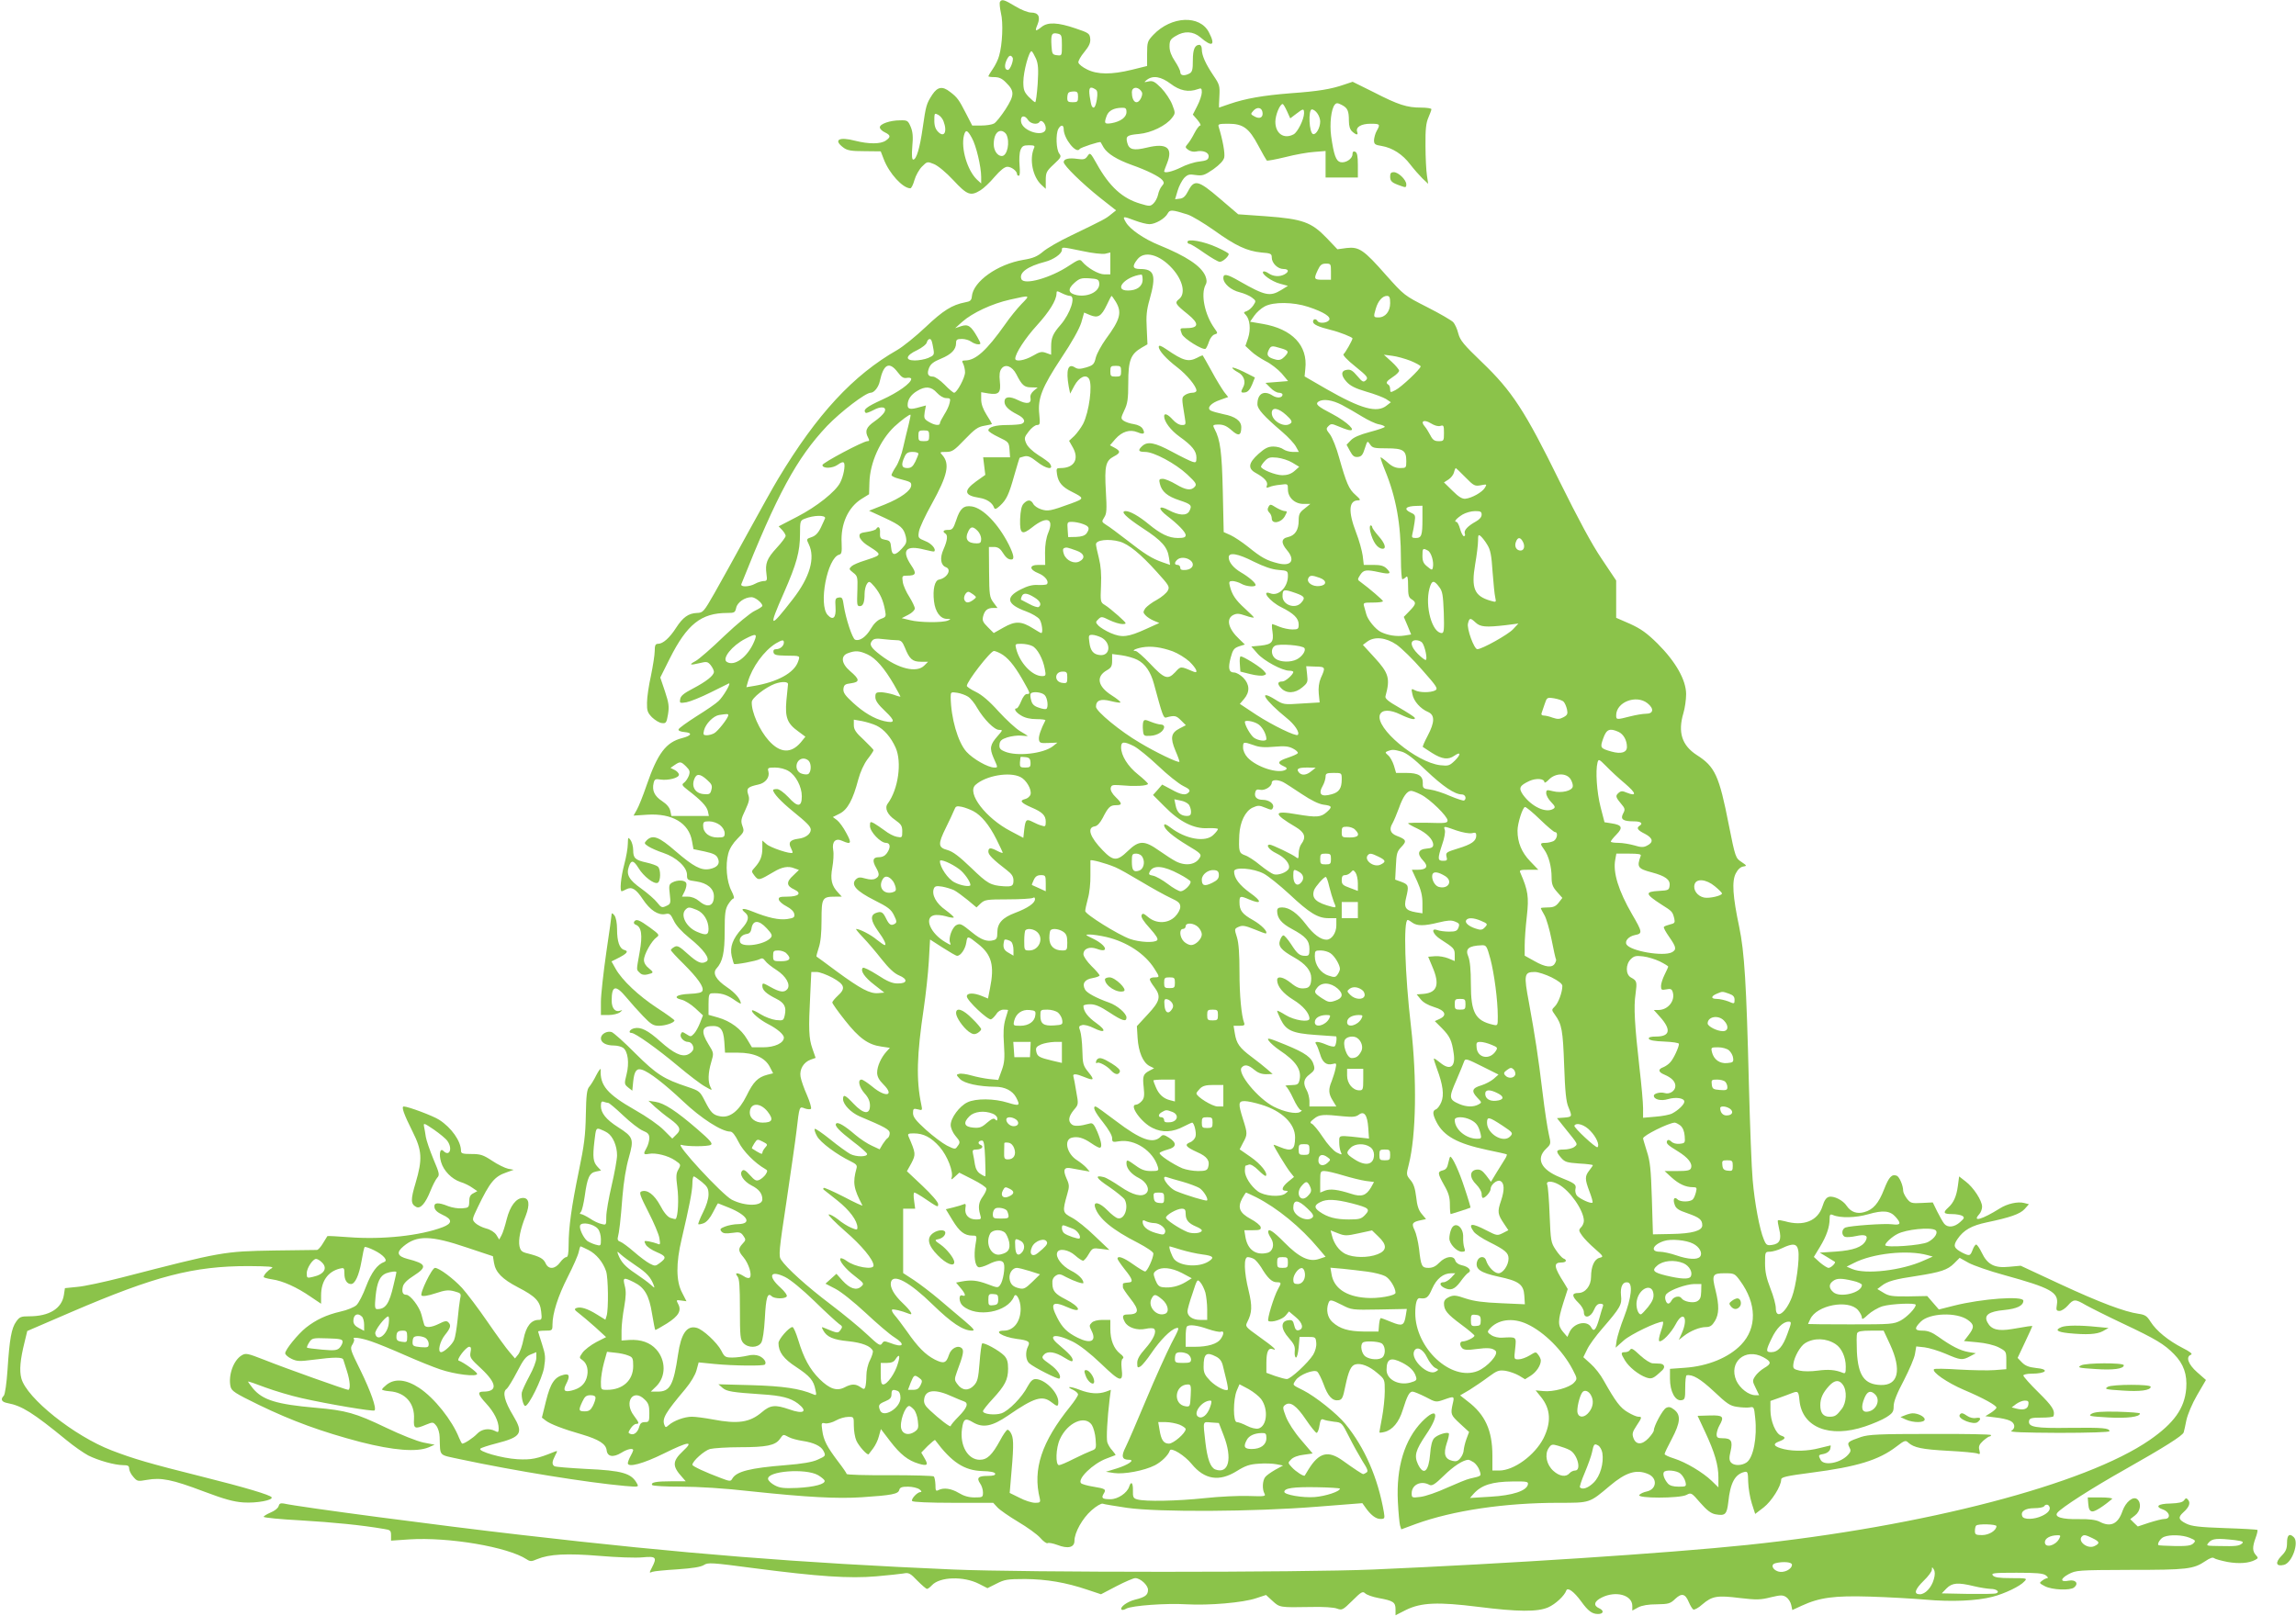 <?xml version="1.0" standalone="no"?>
<!DOCTYPE svg PUBLIC "-//W3C//DTD SVG 20010904//EN"
 "http://www.w3.org/TR/2001/REC-SVG-20010904/DTD/svg10.dtd">
<svg version="1.0" xmlns="http://www.w3.org/2000/svg"
 width="1280pt" height="901pt" viewBox="0 0 1280 901"
 preserveAspectRatio="xMidYMid meet">
<g transform="translate(0,901) scale(0.1,-0.1)"
fill="#8bc34a" stroke="none">
<path d="M5575 9000 c-4 -6 -1 -34 5 -62 14 -55 8 -178 -10 -239 -5 -20 -21
-53 -35 -73 -14 -20 -25 -39 -25 -41 0 -3 15 -5 34 -5 25 0 43 -8 64 -30 49
-48 48 -70 -2 -149 -25 -38 -54 -75 -65 -80 -11 -6 -42 -11 -70 -11 l-51 0
-35 68 c-39 76 -48 89 -89 120 -42 33 -69 28 -98 -15 -34 -52 -36 -62 -54
-186 -16 -113 -35 -177 -53 -177 -7 0 -9 25 -5 73 5 54 3 81 -9 110 -15 35
-19 37 -59 36 -56 0 -113 -20 -113 -39 0 -8 12 -21 28 -28 33 -16 34 -26 5
-46 -29 -20 -94 -20 -170 -1 -91 24 -124 5 -66 -38 21 -16 44 -20 117 -20 l91
-1 17 -44 c30 -79 106 -162 148 -162 6 0 16 21 23 46 7 25 26 59 42 75 29 29
30 29 67 14 22 -9 67 -46 108 -90 77 -83 96 -90 151 -56 17 10 53 44 79 75 32
37 56 56 71 56 23 0 54 -24 54 -41 0 -5 4 -9 10 -9 6 0 7 23 4 58 -3 32 -1 69
5 85 9 22 16 27 47 27 31 0 35 -3 28 -17 -26 -62 -7 -158 41 -203 l25 -23 0
47 c0 44 4 52 45 90 41 38 43 43 30 60 -17 23 -20 108 -5 137 14 25 30 24 30
-1 0 -53 71 -141 89 -111 6 9 114 44 117 38 0 -1 8 -14 17 -30 22 -35 74 -67
157 -97 85 -30 153 -64 170 -84 11 -14 10 -19 -3 -34 -8 -9 -18 -31 -21 -48
-4 -18 -16 -40 -26 -49 -17 -16 -23 -16 -72 -1 -100 29 -173 95 -244 223 -35
62 -37 64 -51 43 -13 -19 -22 -21 -57 -16 -47 7 -76 0 -76 -18 0 -19 104 -120
203 -199 l89 -70 -29 -23 c-29 -24 -39 -29 -223 -118 -64 -30 -134 -71 -155
-89 -32 -27 -55 -37 -110 -46 -144 -24 -280 -121 -287 -204 -2 -22 -9 -28 -38
-33 -72 -14 -122 -45 -220 -138 -55 -52 -126 -109 -157 -127 -247 -141 -448
-358 -665 -719 -25 -41 -100 -176 -168 -300 -68 -124 -151 -275 -186 -336 -61
-107 -65 -111 -99 -112 -47 -2 -78 -24 -116 -83 -36 -56 -73 -89 -100 -89 -15
0 -19 -8 -19 -40 0 -22 -10 -84 -21 -138 -12 -53 -22 -121 -22 -150 -1 -45 3
-56 28 -82 17 -16 41 -31 55 -32 23 -3 26 2 34 48 7 44 5 63 -17 129 l-26 77
53 106 c96 191 175 254 320 254 40 0 44 2 50 28 6 31 48 60 86 60 20 0 60 -32
60 -48 0 -5 -19 -17 -42 -28 -24 -11 -98 -72 -171 -141 -70 -68 -142 -130
-159 -139 -40 -21 -32 -25 21 -12 41 10 46 9 63 -11 10 -13 18 -29 18 -37 0
-21 -42 -54 -118 -94 -50 -26 -68 -41 -70 -59 -4 -22 -2 -23 35 -17 21 4 81
28 133 54 52 26 99 49 103 51 16 6 -31 -74 -57 -98 -14 -14 -70 -52 -123 -85
-53 -34 -98 -66 -100 -73 -3 -7 10 -13 32 -15 47 -4 42 -20 -13 -34 -89 -23
-136 -85 -197 -262 -20 -59 -45 -121 -55 -138 l-18 -32 76 5 c139 9 233 -46
250 -148 l8 -44 62 -13 c50 -11 66 -19 74 -38 14 -30 -2 -51 -46 -60 -48 -9
-90 14 -189 99 -93 81 -128 95 -162 61 -15 -16 -14 -18 10 -34 14 -9 52 -26
83 -36 72 -24 132 -79 132 -122 0 -29 2 -30 52 -37 61 -9 98 -40 98 -83 0 -55
-35 -67 -82 -27 -19 16 -42 25 -63 25 l-33 0 15 30 c8 17 12 37 9 45 -6 18
-49 20 -78 4 -18 -10 -20 -17 -14 -65 6 -51 5 -55 -20 -66 -23 -11 -28 -9 -50
19 -13 17 -53 52 -89 78 -69 49 -85 78 -69 123 13 38 26 36 54 -9 28 -46 85
-90 106 -82 18 7 19 77 1 91 -7 6 -35 16 -62 22 -64 14 -75 25 -75 69 0 21 -7
46 -15 57 -13 18 -14 16 -15 -22 0 -22 -9 -74 -20 -115 -19 -71 -26 -149 -14
-149 3 0 14 5 25 11 31 16 54 3 93 -56 40 -60 85 -90 125 -82 24 5 29 1 47
-36 12 -27 44 -62 87 -97 80 -64 118 -117 96 -131 -27 -17 -49 -8 -104 41 -47
43 -59 49 -75 40 -11 -6 -20 -14 -20 -18 0 -4 32 -39 71 -77 78 -78 114 -128
105 -150 -3 -10 -25 -15 -72 -17 -73 -3 -96 -21 -43 -33 17 -4 51 -25 75 -47
l43 -40 -16 -41 c-9 -23 -24 -51 -34 -61 -17 -18 -19 -18 -42 -3 -23 15 -26
15 -32 -1 -6 -17 18 -42 41 -42 19 0 35 -26 28 -44 -4 -10 -18 -22 -31 -27
-34 -13 -78 8 -151 73 -70 63 -110 83 -147 74 -24 -6 -35 -26 -14 -26 20 0
144 -88 256 -182 62 -52 131 -105 154 -117 40 -23 41 -23 30 -3 -15 29 -14 79
4 139 15 51 15 51 -16 101 -40 65 -37 96 11 100 55 5 73 -15 78 -87 l4 -61 72
0 c90 0 152 -28 178 -80 l18 -35 -32 -8 c-53 -14 -78 -39 -116 -117 -42 -85
-93 -125 -146 -115 -40 7 -53 20 -86 85 -28 55 -31 57 -96 79 -133 44 -173 69
-292 187 -61 62 -121 115 -132 119 -26 8 -60 -11 -60 -35 0 -24 29 -40 72 -40
19 0 42 -6 52 -13 27 -20 35 -85 19 -148 -13 -52 -13 -55 9 -73 l23 -18 5 51
c6 58 19 76 49 66 40 -12 127 -80 229 -176 100 -95 215 -169 263 -169 12 0 27
-19 46 -57 25 -52 92 -119 148 -151 15 -8 15 -12 4 -30 -7 -11 -23 -25 -35
-31 -18 -8 -26 -4 -53 26 -24 27 -35 33 -43 25 -19 -19 7 -59 51 -82 42 -21
61 -45 61 -78 0 -39 -95 -40 -170 -2 -53 27 -322 318 -282 306 32 -10 147 -10
165 0 12 7 -4 26 -76 88 -118 102 -185 145 -233 152 l-39 6 36 -34 c20 -18 58
-49 85 -68 56 -41 64 -60 33 -88 l-21 -21 -47 47 c-26 27 -96 76 -160 112
-156 89 -197 137 -192 225 1 11 -10 -2 -24 -29 -13 -27 -32 -57 -40 -66 -13
-14 -17 -47 -19 -156 -2 -114 -9 -170 -39 -314 -41 -199 -57 -315 -57 -412 0
-49 -4 -68 -13 -68 -7 0 -23 -13 -35 -30 -28 -38 -64 -40 -80 -5 -12 27 -33
38 -98 55 -35 8 -42 15 -48 41 -7 36 5 96 35 170 24 63 19 99 -15 99 -38 0
-72 -44 -91 -118 -9 -37 -22 -78 -29 -90 l-13 -24 -16 26 c-10 15 -33 30 -58
36 -22 6 -49 20 -59 30 -19 19 -19 20 13 87 69 143 94 173 162 196 l39 14 -32
6 c-17 4 -57 23 -88 44 -50 33 -65 38 -116 38 -49 0 -58 3 -58 18 0 53 -53
129 -122 173 -34 22 -173 74 -197 74 -15 0 1 -44 49 -140 53 -105 56 -154 17
-286 -28 -93 -28 -118 3 -134 24 -13 52 20 80 90 12 30 29 63 37 72 15 16 13
25 -21 105 -20 49 -39 104 -42 123 -3 19 -7 45 -10 58 -4 22 0 20 55 -17 33
-23 67 -51 75 -63 31 -43 12 -90 -22 -56 -19 19 -26 -18 -13 -62 14 -49 60
-95 108 -111 21 -6 51 -21 66 -32 l28 -19 -22 -12 c-17 -8 -23 -20 -23 -46 -1
-33 -3 -35 -40 -38 -21 -2 -56 4 -77 12 -57 23 -81 21 -77 -6 2 -16 17 -29 45
-42 56 -25 56 -48 1 -69 -126 -48 -336 -70 -522 -56 -66 5 -120 8 -121 6 -1
-1 -12 -19 -24 -39 -12 -21 -28 -38 -34 -38 -7 0 -113 -1 -237 -3 -284 -5
-290 -6 -852 -151 -98 -25 -209 -49 -247 -52 l-69 -7 -6 -39 c-12 -75 -82
-118 -193 -118 -46 0 -54 -3 -73 -30 -26 -36 -37 -97 -48 -268 -5 -74 -14
-138 -21 -145 -20 -20 -12 -35 21 -41 80 -15 141 -53 328 -206 41 -34 96 -72
122 -86 56 -28 148 -54 195 -54 26 0 33 -4 33 -19 0 -11 10 -32 23 -46 22 -26
25 -26 77 -17 78 14 140 2 314 -64 117 -44 167 -58 223 -62 74 -5 168 13 157
29 -8 13 -148 55 -388 115 -292 73 -381 99 -503 146 -209 80 -475 292 -504
402 -12 44 -6 106 18 202 l15 62 246 106 c468 201 680 256 987 256 114 -1 145
-3 130 -12 -21 -11 -45 -37 -45 -49 0 -3 21 -9 47 -13 58 -8 137 -43 215 -97
l58 -39 0 46 c0 79 37 133 104 150 24 6 26 4 26 -28 0 -35 14 -58 37 -58 22 0
44 47 58 125 7 42 15 79 18 81 3 3 27 -5 53 -18 51 -25 79 -57 56 -65 -39 -14
-71 -58 -101 -136 -17 -46 -41 -93 -54 -105 -12 -11 -52 -28 -90 -36 -77 -18
-135 -45 -191 -89 -45 -36 -116 -123 -116 -143 0 -8 16 -22 35 -31 31 -15 45
-15 124 -5 114 15 161 15 165 0 2 -7 11 -35 20 -63 18 -55 21 -105 7 -105 -12
0 -344 118 -467 167 -95 37 -104 39 -127 25 -46 -28 -75 -111 -62 -173 6 -26
23 -37 158 -103 186 -90 350 -150 567 -207 184 -47 313 -57 379 -30 l34 15
-62 12 c-35 7 -128 44 -209 83 -171 82 -222 96 -392 111 -218 19 -296 43 -350
108 -16 20 -28 37 -27 38 1 2 45 -13 97 -33 52 -19 142 -46 200 -59 150 -34
401 -76 408 -69 12 12 -20 104 -78 223 -57 115 -60 123 -45 145 8 13 12 27 8
30 -13 14 39 7 97 -13 33 -11 116 -45 186 -76 70 -31 159 -67 198 -80 82 -28
206 -43 206 -25 0 10 -76 65 -103 74 -14 4 41 77 59 77 10 0 12 -9 7 -31 -5
-28 0 -36 61 -92 87 -82 91 -127 10 -127 -34 0 -30 -16 17 -67 44 -48 69 -98
69 -138 0 -22 -3 -24 -19 -15 -35 18 -76 12 -102 -16 -21 -22 -69 -54 -82 -54
-3 0 -10 15 -18 33 -39 98 -137 221 -221 277 -72 48 -136 55 -182 19 -14 -11
-26 -23 -26 -27 0 -4 19 -8 42 -10 87 -6 141 -67 136 -155 -3 -54 4 -58 68
-31 37 15 39 15 56 -6 10 -12 19 -41 19 -64 4 -111 -9 -96 114 -123 305 -65
707 -130 919 -149 74 -6 78 -6 68 12 -31 59 -82 74 -286 83 -90 5 -168 11
-175 15 -15 10 -14 25 4 60 14 26 14 28 -3 21 -98 -40 -130 -46 -207 -42 -86
5 -222 44 -207 59 5 5 45 18 88 29 141 36 154 57 95 155 -49 81 -61 132 -37
149 9 7 35 50 59 96 34 66 48 85 75 96 l32 13 0 -32 c0 -18 -17 -62 -39 -102
-21 -39 -40 -80 -42 -91 -4 -26 9 -75 19 -75 20 0 94 151 105 213 9 58 8 72
-11 131 -12 37 -22 69 -22 71 0 3 18 5 40 5 38 0 40 1 40 33 0 64 31 160 85
266 30 59 58 122 61 139 4 18 8 32 11 32 2 0 21 -9 43 -20 44 -22 82 -68 99
-119 12 -36 14 -210 3 -248 l-7 -22 -47 29 c-53 33 -91 45 -115 36 -13 -6 -11
-10 14 -29 16 -12 57 -47 91 -77 l61 -56 -55 -28 c-30 -16 -64 -42 -76 -58
-20 -29 -20 -29 0 -43 26 -19 35 -59 22 -100 -12 -36 -38 -58 -83 -69 -40 -10
-49 0 -32 34 24 46 20 62 -12 54 -51 -12 -74 -46 -99 -146 l-23 -93 22 -17
c25 -19 97 -47 202 -77 94 -28 133 -53 137 -88 4 -36 36 -42 82 -14 33 21 66
28 66 14 -1 -5 -7 -19 -15 -33 -8 -14 -14 -31 -15 -39 0 -26 86 -3 201 54 140
69 170 72 105 12 -58 -55 -59 -83 -3 -144 l20 -23 -80 0 c-85 0 -117 -6 -107
-21 3 -5 75 -9 160 -9 97 0 243 -9 392 -26 311 -33 482 -42 617 -33 166 11
202 18 208 40 4 15 14 19 49 19 24 0 53 -7 64 -15 11 -8 14 -15 6 -15 -18 0
-54 -39 -47 -50 4 -6 97 -10 229 -10 l223 0 24 -26 c13 -14 65 -50 115 -80 51
-30 106 -70 123 -89 17 -20 36 -33 41 -30 6 4 30 -1 55 -10 59 -23 95 -14 95
23 0 46 44 125 95 170 27 24 55 40 63 37 7 -3 68 -13 135 -23 175 -25 707 -22
1057 6 l255 20 15 -21 c30 -44 60 -67 85 -67 24 0 26 2 20 38 -33 190 -106
359 -214 491 -46 57 -168 154 -235 188 -64 32 -61 28 -43 56 20 31 102 63 121
48 7 -6 23 -38 35 -70 24 -67 49 -94 83 -89 20 3 25 13 38 78 18 86 32 116 57
122 31 8 77 -10 121 -48 42 -35 42 -36 42 -102 0 -37 -7 -102 -15 -145 -8 -43
-15 -81 -15 -84 0 -3 12 -2 28 2 45 11 81 54 102 122 25 80 37 103 55 103 8 0
41 -14 73 -30 56 -30 58 -30 101 -15 59 21 60 20 50 -22 -13 -59 -12 -63 41
-112 l50 -46 -15 -40 c-8 -22 -14 -50 -15 -61 0 -12 -8 -32 -18 -44 -14 -18
-25 -21 -45 -16 -42 10 -51 38 -32 97 10 28 15 53 12 56 -10 10 -65 -8 -82
-27 -11 -12 -19 -43 -22 -87 -8 -99 -36 -124 -68 -58 -22 48 -14 77 45 165 78
114 64 160 -22 73 -98 -101 -145 -255 -135 -447 3 -61 9 -121 12 -132 l7 -22
81 30 c207 75 495 118 797 118 176 0 170 -2 285 95 89 75 147 93 212 66 55
-22 50 -86 -7 -98 -16 -3 -35 -12 -41 -19 -17 -20 224 -20 263 0 26 14 28 13
77 -44 37 -42 59 -59 84 -64 55 -10 64 -1 72 67 11 108 37 156 90 169 18 4 20
-1 21 -56 1 -34 10 -87 20 -119 l19 -59 47 36 c44 34 98 119 98 156 0 13 29
20 168 38 255 33 376 70 475 146 44 34 51 36 65 22 32 -29 78 -38 222 -46 80
-4 153 -11 163 -15 15 -6 17 -4 12 18 -6 21 -1 32 20 52 16 14 32 25 36 25 5
0 9 3 9 8 0 4 -152 7 -337 6 -289 0 -345 -3 -388 -17 -73 -25 -79 -30 -65 -57
10 -18 8 -25 -7 -42 -41 -46 -134 -64 -153 -29 -14 27 -14 28 19 34 17 4 30
14 34 26 3 12 4 21 2 21 -2 0 -30 -7 -62 -15 -64 -17 -139 -19 -197 -6 -57 14
-67 29 -28 43 37 14 40 24 11 33 -29 10 -59 80 -59 142 l0 51 48 17 c26 9 57
21 70 26 36 14 39 12 44 -41 15 -150 168 -211 366 -144 42 14 96 37 118 51 36
23 41 31 41 62 0 25 18 71 57 144 30 59 59 125 62 148 l7 41 46 -5 c25 -3 78
-19 118 -36 83 -36 93 -37 136 -14 l32 17 -42 7 c-45 8 -93 32 -167 85 -35 25
-59 34 -87 34 -46 0 -49 12 -11 50 49 49 200 54 262 10 37 -26 37 -42 5 -84
l-26 -34 75 -7 c45 -4 92 -15 118 -28 42 -22 43 -23 43 -72 l0 -50 -65 -5
c-36 -3 -125 -1 -198 3 -74 5 -137 6 -140 2 -14 -15 73 -75 166 -115 109 -46
182 -87 182 -99 0 -5 -14 -18 -31 -29 l-31 -19 56 -7 c30 -3 67 -11 81 -18 29
-13 33 -42 8 -57 -13 -7 68 -10 265 -11 168 0 282 4 282 9 0 18 -36 21 -220
19 -194 -3 -235 4 -228 40 3 14 16 17 68 17 36 0 66 3 68 8 10 31 -6 56 -83
132 -47 46 -85 89 -85 95 0 5 20 10 44 10 86 0 105 25 25 32 -37 4 -58 12 -76
30 l-25 26 41 87 c23 48 41 89 41 90 0 3 -27 -1 -113 -16 -78 -13 -116 -3
-137 37 -22 40 7 61 93 69 71 7 107 24 107 52 0 28 -230 12 -388 -28 l-83 -21
-33 38 -32 37 -104 -2 c-91 -1 -110 2 -139 20 l-35 21 25 19 c31 24 72 36 194
54 135 21 173 34 209 70 l31 31 50 -28 c28 -15 117 -46 198 -68 261 -72 305
-96 294 -165 -5 -30 -3 -35 15 -35 11 0 32 14 46 30 32 37 41 37 99 3 25 -14
118 -61 207 -103 187 -88 232 -116 286 -171 54 -55 74 -113 68 -192 -9 -110
-68 -193 -204 -287 -357 -247 -1258 -482 -2244 -585 -440 -46 -1344 -105
-2085 -137 -395 -17 -1945 -17 -2340 0 -859 37 -1504 88 -2410 193 -445 51
-1234 155 -1323 175 -18 3 -25 0 -29 -15 -3 -11 -22 -26 -44 -35 -21 -9 -39
-20 -39 -24 0 -5 93 -14 207 -20 182 -11 337 -26 465 -48 34 -5 38 -9 38 -35
l0 -30 102 7 c219 14 549 -42 654 -111 20 -13 27 -13 59 1 68 28 165 33 348
18 94 -8 202 -12 240 -8 75 7 81 0 51 -58 -15 -29 -15 -31 2 -23 11 4 74 10
141 14 85 6 129 13 147 24 23 15 41 14 283 -18 354 -46 529 -58 678 -45 66 6
135 13 152 16 29 6 38 1 77 -40 25 -25 49 -46 54 -46 5 0 17 9 27 20 44 48
177 52 263 8 l47 -24 50 25 c45 23 60 26 160 26 119 -1 227 -19 348 -60 l75
-25 86 45 c48 25 95 45 105 45 28 0 71 -39 71 -65 0 -29 -15 -41 -72 -55 -44
-11 -88 -43 -75 -56 3 -3 15 -1 26 6 32 17 224 31 336 24 125 -7 315 9 388 34
l55 18 36 -33 c40 -37 41 -37 211 -34 71 2 132 -2 149 -9 28 -10 32 -8 86 45
49 49 57 53 71 40 8 -8 41 -20 74 -26 82 -15 95 -23 95 -63 l0 -33 59 30 c84
41 178 45 401 17 223 -28 331 -29 391 -3 41 18 91 65 101 94 7 20 43 -6 83
-61 39 -54 61 -70 94 -70 31 0 35 19 6 32 -34 15 -28 39 15 60 78 39 170 14
170 -47 l0 -26 33 18 c21 11 57 17 104 17 65 1 75 4 102 30 36 34 56 30 76
-18 8 -19 19 -37 25 -41 6 -3 29 9 51 29 54 46 82 51 209 35 94 -11 116 -10
171 4 56 13 67 14 87 1 12 -8 25 -28 28 -44 l6 -28 52 24 c100 46 181 57 380
51 100 -3 240 -11 311 -17 144 -13 285 -7 373 16 67 17 155 59 178 86 17 17
14 18 -73 18 -68 0 -94 4 -103 15 -11 13 5 15 132 15 111 0 149 -3 164 -15 10
-8 14 -15 8 -15 -5 0 -19 -6 -29 -14 -18 -13 -17 -14 15 -31 40 -21 141 -25
163 -7 27 22 9 45 -29 38 -49 -10 -50 10 -2 36 42 22 50 23 343 24 319 0 353
4 420 49 25 17 41 23 49 16 6 -5 40 -14 75 -21 64 -11 119 -7 154 12 17 9 17
11 3 27 -19 21 -20 44 -1 96 8 21 12 41 10 44 -3 2 -84 7 -182 10 -143 5 -185
10 -215 25 -43 21 -47 35 -17 62 33 29 42 53 28 70 -10 12 -13 12 -23 -2 -9
-12 -30 -16 -76 -18 -70 -1 -89 -17 -40 -34 38 -14 43 -52 7 -52 -13 0 -51
-10 -86 -21 l-63 -21 -21 20 -21 21 27 21 c31 24 36 70 12 90 -23 19 -64 -15
-82 -65 -25 -74 -67 -93 -129 -60 -20 10 -56 15 -114 14 -94 -2 -140 12 -120
36 24 29 192 137 375 240 223 126 324 190 329 208 2 6 9 37 15 68 7 32 32 92
60 140 l49 84 -49 43 c-51 45 -65 87 -34 98 10 4 -6 17 -48 38 -78 40 -146 95
-178 146 -20 32 -31 39 -67 44 -77 11 -214 62 -438 166 l-219 102 -65 -6 c-81
-8 -120 12 -152 79 -12 25 -26 45 -31 45 -5 0 -14 -13 -20 -30 -13 -34 -17
-35 -56 -16 -49 26 -54 39 -28 77 34 50 78 75 164 93 129 27 184 46 210 74
l24 27 -27 7 c-35 9 -94 -4 -136 -31 -96 -60 -155 -78 -115 -33 10 10 17 30
17 43 0 34 -48 108 -92 141 l-36 28 -7 -53 c-8 -59 -24 -94 -54 -121 -31 -28
-26 -36 22 -36 23 0 49 -5 57 -10 13 -9 11 -14 -13 -35 -32 -29 -69 -32 -88
-9 -8 10 -25 40 -39 68 l-25 51 -61 -3 c-57 -3 -63 -1 -83 24 -11 15 -21 34
-21 44 0 29 -21 78 -36 84 -27 10 -43 -6 -70 -75 -31 -80 -62 -115 -111 -128
-41 -12 -75 1 -98 35 -20 31 -72 57 -99 50 -15 -4 -26 -20 -36 -53 -26 -81
-105 -113 -209 -83 -19 5 -37 8 -39 5 -3 -2 1 -25 7 -50 14 -57 3 -81 -40 -87
-28 -4 -33 -1 -46 31 -23 54 -51 202 -62 331 -6 63 -15 302 -21 530 -14 569
-25 741 -54 881 -36 170 -42 255 -19 299 11 22 27 36 41 38 22 3 21 5 -10 26
-32 21 -34 25 -70 206 -54 276 -77 325 -179 390 -83 54 -106 127 -74 234 8 27
15 74 15 105 0 79 -58 181 -159 282 -60 59 -92 82 -153 110 l-78 34 0 104 0
104 -81 121 c-55 81 -131 223 -234 431 -193 394 -266 505 -433 665 -102 98
-122 122 -132 160 -6 25 -19 53 -28 63 -9 10 -74 48 -145 84 -128 65 -129 66
-230 179 -124 141 -150 159 -220 151 l-51 -7 -61 64 c-84 87 -133 105 -336
120 l-156 11 -103 88 c-120 103 -142 108 -176 42 -15 -29 -27 -41 -47 -43
l-26 -3 14 47 c7 25 24 57 36 71 20 20 29 23 65 17 38 -5 48 -2 98 32 36 26
57 48 61 66 5 23 -8 96 -31 171 -5 15 2 17 54 17 82 0 115 -24 167 -122 23
-43 44 -80 47 -83 3 -3 50 6 104 19 54 14 127 27 162 29 l62 5 0 -74 0 -74 90
0 90 0 0 69 c0 52 -4 70 -15 75 -10 4 -15 -1 -15 -14 0 -26 -39 -51 -68 -44
-24 7 -36 39 -51 145 -9 68 0 151 20 175 9 11 16 11 39 -1 33 -17 40 -33 40
-89 0 -29 6 -48 18 -59 23 -21 36 -22 28 -2 -9 26 22 45 75 45 53 0 55 -3 34
-40 -8 -14 -14 -37 -15 -51 0 -23 5 -27 43 -33 59 -10 116 -46 159 -103 20
-26 51 -61 68 -78 l32 -30 -7 47 c-4 26 -8 101 -8 165 -1 91 3 127 16 157 9
21 17 42 17 47 0 5 -26 9 -58 9 -78 0 -126 15 -264 86 l-117 58 -48 -16 c-72
-25 -143 -37 -298 -48 -152 -12 -251 -29 -341 -60 -31 -11 -58 -20 -58 -20 -1
0 0 28 2 63 3 58 1 66 -34 117 -44 66 -64 111 -64 145 0 14 -6 25 -13 25 -26
0 -37 -25 -37 -87 0 -51 -3 -64 -19 -73 -29 -15 -51 -12 -51 8 0 9 -14 37 -30
61 -20 30 -30 56 -30 82 0 32 5 41 34 58 48 30 98 27 138 -7 66 -57 86 -46 48
27 -50 99 -210 92 -310 -13 -33 -35 -35 -41 -35 -106 l0 -68 -85 -21 c-114
-28 -193 -27 -250 2 -25 12 -46 29 -48 38 -2 9 13 35 33 59 27 33 35 51 33 74
-3 29 -8 33 -83 58 -97 33 -153 36 -188 8 -35 -28 -39 -25 -23 13 18 44 5 67
-36 67 -17 0 -55 15 -88 35 -61 37 -75 41 -85 25z m345 -242 c0 -59 0 -59 -27
-56 -26 3 -28 7 -31 52 -4 64 1 75 32 69 24 -5 26 -9 26 -65z m-144 -76 c12
-30 14 -57 9 -139 -4 -57 -10 -103 -14 -103 -4 0 -20 14 -37 31 -24 26 -29 38
-29 82 0 58 33 179 47 171 4 -3 15 -22 24 -42z m-131 7 c8 -12 -13 -69 -26
-69 -17 0 -21 22 -9 51 13 30 24 36 35 18z m881 -146 c51 -39 100 -49 152 -30
19 7 22 5 22 -18 0 -14 -11 -48 -25 -75 l-25 -49 26 -30 c14 -17 21 -31 15
-31 -6 0 -20 -19 -32 -42 -12 -24 -29 -51 -38 -61 -15 -17 -14 -20 4 -33 11
-8 30 -12 42 -9 39 9 74 -5 71 -29 -2 -17 -12 -22 -53 -27 -28 -3 -74 -18
-102 -33 -47 -23 -93 -34 -93 -21 0 2 7 22 16 44 35 87 -1 115 -112 88 -75
-18 -100 -12 -110 28 -9 36 -1 42 66 48 68 6 152 47 184 90 19 25 19 27 1 74
-10 26 -38 68 -61 92 -37 37 -48 42 -71 37 -27 -6 -27 -6 -9 9 34 26 79 18
132 -22z m-418 -32 c10 -6 12 -21 7 -55 -7 -42 -17 -57 -28 -38 -3 4 -8 28
-12 55 -7 49 1 59 33 38z m252 -6 c10 -12 10 -21 2 -40 -21 -45 -52 -26 -52
31 0 28 30 33 50 9z m-350 -35 c0 -27 -3 -30 -30 -30 -25 0 -30 4 -30 23 0 13
3 27 7 30 3 4 17 7 30 7 19 0 23 -5 23 -30z m1165 -80 l18 -40 33 25 c40 31
44 31 44 3 -1 -35 -36 -105 -58 -117 -54 -29 -102 4 -102 70 0 37 25 99 41 99
3 0 14 -18 24 -40z m-895 -5 c0 -29 -33 -53 -84 -62 -39 -6 -42 -1 -26 42 11
28 39 43 83 44 22 1 27 -3 27 -24z m758 1 c6 -30 -14 -42 -43 -26 -24 13 -24
14 -8 32 20 23 46 20 51 -6z m306 -8 c9 -12 16 -32 16 -45 0 -35 -22 -74 -39
-71 -23 4 -29 138 -7 138 8 0 22 -10 30 -22z m-2084 -44 c23 -60 3 -96 -33
-56 -15 17 -20 38 -18 80 1 20 4 21 21 12 12 -6 25 -22 30 -36z m472 6 c14
-21 52 -27 63 -10 10 17 35 -9 35 -35 0 -55 -132 -19 -138 38 -4 33 21 38 40
7z m-314 -99 c24 -42 52 -161 52 -218 l0 -36 -23 21 c-54 51 -91 175 -73 247
9 34 19 32 44 -14z m192 20 c22 -42 6 -121 -25 -121 -24 0 -45 30 -45 66 0 45
16 74 40 74 11 0 24 -9 30 -19z m1010 -447 c25 -8 91 -48 148 -88 121 -87 184
-116 264 -124 53 -4 58 -7 58 -28 0 -31 33 -64 65 -64 30 0 33 -15 6 -30 -28
-15 -63 -12 -89 6 -13 9 -26 13 -30 9 -12 -12 48 -55 94 -67 l44 -12 -37 -23
c-63 -38 -89 -33 -233 49 -69 40 -90 44 -90 18 0 -31 42 -68 92 -80 24 -6 54
-19 67 -29 24 -18 24 -20 8 -44 -9 -14 -26 -28 -37 -32 -18 -6 -18 -8 -5 -21
23 -24 29 -80 13 -129 l-15 -44 31 -29 c17 -17 54 -41 82 -56 29 -14 68 -45
89 -68 l36 -43 -63 -5 -63 -5 27 -27 c15 -16 36 -28 48 -28 11 0 20 -5 20 -10
0 -19 -30 -22 -55 -6 -49 32 -85 11 -85 -48 0 -27 35 -66 138 -154 34 -29 69
-67 77 -83 l16 -29 -34 0 c-18 0 -42 7 -53 15 -10 8 -35 15 -55 15 -29 0 -47
-9 -83 -41 -57 -51 -61 -82 -14 -107 47 -26 68 -49 61 -69 -5 -13 -3 -15 13
-9 10 5 38 11 62 13 42 6 42 5 42 -26 0 -45 38 -81 87 -81 l38 0 -32 -26 c-28
-21 -33 -32 -33 -67 0 -52 -20 -83 -60 -92 -38 -8 -39 -33 -5 -73 48 -57 23
-92 -51 -73 -63 16 -91 31 -165 91 -34 27 -79 57 -99 66 l-38 17 -5 226 c-5
221 -14 289 -46 349 -10 19 -9 22 6 24 39 3 57 -3 91 -33 37 -33 52 -28 52 19
0 35 -34 60 -98 72 -32 7 -65 16 -73 21 -23 14 2 42 53 59 l45 16 -23 29 c-12
17 -44 68 -69 115 -26 47 -48 86 -50 88 -1 1 -15 -4 -31 -13 -49 -25 -78 -17
-171 47 -31 21 -43 25 -43 14 0 -21 41 -67 104 -115 53 -41 106 -105 106 -129
0 -7 -10 -12 -23 -12 -13 0 -31 -6 -41 -13 -19 -14 -19 -14 -1 -124 7 -41 6
-43 -16 -43 -15 0 -35 12 -51 30 -27 30 -48 39 -48 19 0 -30 36 -78 86 -114
70 -50 94 -80 94 -117 0 -26 -3 -29 -22 -23 -13 4 -64 29 -114 56 -97 52 -136
59 -166 32 -26 -24 -22 -33 16 -33 49 0 168 -64 234 -125 49 -46 55 -55 43
-69 -20 -23 -49 -20 -106 14 -27 16 -60 30 -73 30 -19 0 -22 -4 -16 -27 10
-44 42 -71 110 -93 66 -22 71 -28 54 -61 -15 -26 -57 -24 -114 6 -58 31 -64
10 -9 -32 60 -46 103 -90 103 -107 0 -12 -10 -16 -43 -16 -51 0 -96 22 -163
77 -53 44 -104 73 -128 73 -33 0 0 -33 94 -95 108 -70 139 -106 147 -165 l6
-40 -43 15 c-58 20 -99 46 -200 125 -47 36 -97 74 -113 83 -26 17 -26 18 -11
42 14 21 15 43 9 147 -8 140 -1 169 45 193 37 19 38 30 4 48 l-26 14 31 36
c37 41 80 54 122 37 35 -15 45 -9 30 18 -7 13 -26 23 -50 27 -22 3 -47 12 -57
19 -16 12 -16 15 4 58 18 37 22 62 22 154 0 124 13 159 74 195 l33 19 -4 88
c-4 69 -1 103 16 162 38 135 27 170 -53 170 -42 0 -46 15 -15 54 39 50 124 27
195 -52 59 -66 75 -140 37 -170 -26 -20 -21 -28 50 -85 65 -53 61 -77 -14 -77
-33 0 -32 0 -20 -33 10 -25 116 -91 132 -82 4 3 13 21 19 40 6 19 20 37 31 40
19 6 19 7 -1 35 -54 76 -77 189 -49 242 8 14 7 28 -1 49 -24 56 -105 110 -260
173 -83 34 -160 87 -183 126 -21 36 -18 36 51 10 29 -11 65 -20 80 -20 33 0
87 31 102 60 12 22 24 21 110 -6z m-585 -204 c54 -12 111 -18 126 -15 l29 7 0
-61 0 -61 -33 0 c-33 0 -95 36 -125 72 -11 14 -20 11 -73 -24 -102 -68 -251
-110 -265 -74 -14 36 35 71 132 96 47 12 94 45 94 66 0 18 -2 18 115 -6z
m1385 -115 l0 -45 -45 0 c-50 0 -52 4 -28 55 13 28 22 35 45 35 27 0 28 -2 28
-45z m-1050 -44 c0 -38 -32 -61 -82 -61 -83 0 -17 78 75 89 4 1 7 -12 7 -28z
m-242 -18 c7 -45 -57 -81 -124 -69 -49 10 -54 33 -15 68 28 25 39 29 84 26 45
-3 52 -6 55 -25z m-163 -73 c34 0 3 -97 -52 -161 -43 -49 -53 -72 -53 -122 l0
-45 -28 10 c-24 9 -35 7 -74 -16 -45 -26 -98 -35 -98 -16 0 29 56 115 121 186
69 76 108 139 109 177 0 16 2 16 30 2 16 -8 36 -15 45 -15z m-270 -45 c-24
-25 -65 -75 -91 -113 -104 -147 -165 -202 -224 -202 -17 0 -19 -3 -10 -19 5
-11 10 -32 10 -47 0 -30 -45 -114 -61 -114 -5 0 -29 20 -53 45 -25 25 -53 45
-65 45 -28 0 -35 16 -21 50 9 21 26 34 66 50 58 24 84 51 84 87 0 19 5 23 33
23 17 0 41 -7 51 -15 11 -8 28 -15 39 -15 17 0 17 2 -4 40 -36 63 -52 74 -91
61 l-33 -11 40 36 c57 50 166 101 265 123 116 26 115 27 65 -24z m525 13 c36
-60 26 -99 -56 -210 -24 -34 -49 -79 -55 -102 -9 -38 -15 -43 -54 -55 -35 -10
-47 -10 -64 1 -37 23 -49 -16 -33 -107 l8 -40 24 45 c26 47 64 65 81 38 21
-33 1 -185 -33 -252 -12 -22 -34 -52 -49 -67 l-29 -27 22 -39 c35 -64 6 -113
-69 -113 -24 0 -25 -2 -20 -36 7 -44 29 -70 82 -96 71 -36 71 -38 -2 -65 -118
-43 -131 -45 -169 -33 -19 6 -39 20 -44 31 -13 24 -32 24 -54 0 -11 -12 -17
-39 -19 -87 -2 -82 10 -90 68 -44 79 63 122 50 90 -28 -13 -31 -19 -69 -19
-114 l1 -68 -38 0 c-53 0 -52 -26 1 -47 37 -15 60 -46 46 -61 -4 -3 -26 -5
-49 -4 -30 2 -58 -5 -97 -25 -87 -44 -77 -83 30 -122 33 -12 66 -32 75 -44 14
-20 21 -77 10 -77 -3 0 -24 12 -46 26 -65 41 -99 42 -164 5 l-55 -31 -33 33
c-28 28 -32 37 -26 61 9 33 24 46 57 46 l23 0 -23 31 c-21 28 -23 42 -24 170
l-1 139 28 0 c20 0 34 -8 46 -27 20 -32 33 -43 51 -43 19 0 14 26 -14 83 -59
116 -143 203 -206 213 -45 7 -66 -11 -87 -76 -16 -48 -22 -55 -45 -55 -26 1
-34 -9 -16 -20 15 -9 12 -38 -10 -88 -22 -49 -16 -89 14 -100 33 -13 6 -60
-39 -69 -24 -4 -36 -55 -28 -121 7 -59 35 -97 71 -98 24 0 25 -1 7 -9 -30 -13
-159 -12 -212 2 l-46 11 37 19 c20 10 36 26 36 35 0 9 -14 38 -30 64 -17 26
-34 63 -37 83 -5 34 -4 36 23 36 51 0 56 11 23 59 -55 83 -29 113 75 86 28 -7
53 -12 54 -10 13 12 -15 45 -50 58 -39 16 -41 18 -35 53 3 20 35 89 71 153 89
161 103 224 59 274 -15 16 -14 17 22 17 33 0 45 8 104 70 56 58 73 70 109 76
23 4 42 8 42 10 0 2 -13 25 -30 51 -20 32 -30 60 -30 86 l0 40 41 -7 c58 -9
70 4 63 68 -4 36 -1 57 9 70 21 29 60 14 83 -31 31 -61 44 -73 83 -73 l36 -1
-22 -18 c-14 -12 -21 -26 -18 -40 6 -32 -20 -37 -70 -12 -46 23 -75 20 -75 -9
0 -24 22 -46 71 -71 41 -20 50 -43 23 -53 -9 -3 -45 -6 -80 -6 -65 0 -104 -12
-104 -30 0 -6 26 -23 58 -38 55 -26 57 -29 60 -69 l3 -43 -75 0 -75 0 6 -49 6
-49 -52 -37 c-71 -52 -66 -78 19 -91 42 -7 72 -27 82 -55 4 -11 12 -8 33 11
36 34 49 60 80 171 15 52 28 95 29 96 0 1 12 4 26 8 20 5 36 -2 70 -29 54 -43
99 -49 72 -10 -4 6 -32 27 -63 46 -34 22 -60 47 -68 66 -12 28 -11 34 14 66
15 20 36 36 46 36 17 0 18 6 13 59 -10 89 15 151 123 315 59 88 100 162 111
197 l16 56 33 -14 c44 -18 63 -7 93 56 13 28 25 51 27 51 2 0 12 -15 23 -32z
m1530 -8 c0 -47 -27 -80 -65 -80 -28 0 -29 2 -15 49 12 42 37 71 62 71 14 0
18 -8 18 -40z m-457 -21 c88 -29 131 -57 116 -75 -13 -16 -55 -19 -64 -4 -9
15 -25 12 -25 -4 0 -15 31 -29 100 -46 46 -11 120 -40 120 -47 0 -10 -41 -82
-50 -88 -6 -4 22 -34 65 -68 68 -55 74 -63 60 -77 -14 -13 -19 -11 -48 23 -25
30 -38 38 -57 35 -35 -4 -36 -31 -3 -67 21 -23 49 -37 110 -55 46 -13 95 -32
110 -41 l27 -18 -23 -18 c-54 -44 -143 -19 -337 92 l-121 70 4 42 c15 130 -73
223 -238 251 l-70 12 23 33 c13 19 39 42 58 52 49 27 161 25 243 -2z m-2099
-191 c3 -7 7 -28 10 -46 5 -30 3 -34 -29 -48 -19 -8 -53 -14 -75 -14 -57 0
-51 28 14 58 26 13 51 32 53 43 6 21 22 25 27 7z m1947 -40 c45 -13 47 -20 18
-49 -15 -15 -28 -19 -47 -14 -43 11 -53 23 -40 51 13 27 17 28 69 12z m723
-70 c31 -13 56 -27 56 -31 0 -14 -108 -116 -140 -132 -28 -15 -30 -14 -30 4 0
11 -4 23 -10 26 -17 10 -11 19 25 43 19 12 35 28 35 35 0 6 -19 29 -42 50
l-43 39 46 -6 c26 -3 72 -16 103 -28z m-2859 -64 c21 -28 33 -35 51 -31 13 2
24 0 24 -6 0 -23 -74 -76 -163 -116 -87 -40 -108 -56 -91 -73 3 -3 22 4 43 15
45 25 78 18 61 -12 -6 -11 -30 -34 -55 -51 -46 -32 -55 -54 -35 -91 8 -15 7
-19 -4 -19 -24 0 -251 -121 -251 -133 0 -21 56 -20 86 2 18 13 30 17 34 10 9
-13 -3 -76 -21 -110 -25 -50 -132 -135 -239 -190 l-104 -54 20 -21 c10 -11 19
-26 19 -32 0 -7 -22 -37 -50 -67 -55 -60 -65 -87 -57 -146 5 -35 3 -39 -16
-39 -12 -1 -33 -7 -47 -15 -32 -18 -84 -20 -77 -2 199 500 308 702 478 882 76
79 214 185 243 185 19 0 44 31 51 65 21 96 53 111 100 49z m1245 6 c0 -27 -3
-30 -30 -30 -27 0 -30 3 -30 30 0 27 3 30 30 30 27 0 30 -3 30 -30z m-1027
-120 c17 -18 37 -30 52 -30 23 0 25 -3 19 -27 -3 -16 -17 -45 -30 -65 -13 -21
-24 -42 -24 -48 0 -15 -29 -12 -61 7 -27 16 -29 21 -24 55 l7 37 -34 -9 c-51
-15 -68 -13 -68 11 0 31 18 58 53 79 46 28 79 25 110 -10z m2258 -68 c30 -16
81 -45 113 -65 33 -20 74 -40 93 -43 18 -3 33 -10 33 -14 0 -4 -38 -17 -84
-29 -56 -15 -91 -30 -106 -47 l-23 -24 19 -35 c15 -28 24 -35 44 -33 20 2 28
12 39 48 14 43 14 44 29 22 13 -20 23 -22 93 -22 91 0 109 -11 109 -71 0 -38
-1 -39 -35 -39 -24 0 -45 9 -68 30 -19 17 -37 30 -40 30 -3 0 8 -33 24 -72 62
-151 89 -299 89 -495 0 -62 4 -113 8 -113 4 0 13 5 20 12 9 9 12 -2 12 -50 0
-51 3 -64 20 -74 27 -17 25 -27 -12 -65 l-32 -33 21 -49 20 -49 -37 -6 c-44
-7 -93 1 -132 20 -30 15 -73 68 -81 99 -3 11 -8 30 -12 43 -6 21 -4 22 49 22
31 0 56 3 56 8 -1 6 -76 71 -124 106 -19 13 -19 15 -3 40 19 29 33 31 107 15
60 -13 69 -8 41 20 -16 16 -34 21 -75 21 l-53 0 -6 51 c-4 28 -20 87 -37 130
-45 117 -41 179 12 179 15 0 12 6 -15 30 -37 32 -51 65 -92 210 -14 52 -37
109 -50 127 -23 29 -23 33 -9 47 14 14 19 14 52 0 20 -9 48 -19 61 -22 49 -10
-8 45 -89 88 -85 44 -100 57 -79 71 26 16 76 9 130 -19z m-311 -56 c28 -25 35
-37 27 -45 -31 -31 -107 9 -107 56 0 34 35 30 80 -11z m-2105 -56 c-8 -30 -21
-86 -30 -125 -8 -38 -26 -86 -40 -107 -14 -21 -25 -42 -25 -47 0 -6 19 -15 43
-21 64 -17 67 -18 67 -36 0 -29 -58 -71 -147 -107 l-88 -35 85 -39 c94 -44
108 -57 120 -106 6 -30 3 -39 -22 -66 -39 -42 -56 -40 -60 6 -3 33 -7 39 -33
43 -26 5 -30 9 -29 38 2 31 -9 42 -21 23 -3 -6 -26 -13 -51 -17 -38 -5 -45
-10 -42 -27 2 -12 19 -31 38 -44 71 -45 77 -51 60 -63 -8 -5 -40 -17 -70 -26
-30 -9 -63 -23 -72 -31 -16 -15 -16 -17 8 -36 24 -18 26 -25 24 -91 -3 -91 -3
-96 14 -96 18 0 26 22 26 69 0 20 6 45 13 55 12 17 15 16 42 -15 32 -39 49
-77 59 -132 7 -35 5 -38 -23 -48 -19 -7 -40 -27 -56 -55 -27 -46 -63 -71 -88
-61 -15 6 -52 118 -63 190 -6 42 -9 48 -28 45 -19 -3 -21 -8 -18 -54 4 -59
-14 -76 -44 -43 -52 57 -2 318 64 336 14 3 16 14 14 65 -6 106 36 199 111 246
l42 26 2 66 c3 110 60 236 139 311 39 36 86 71 90 66 2 -1 -4 -27 -11 -57z
m2965 -5 c18 6 20 2 20 -39 0 -44 -1 -46 -30 -46 -23 0 -33 7 -46 33 -9 17
-23 40 -31 49 -26 29 -5 41 33 18 21 -13 41 -19 54 -15z m-2850 -55 c0 -27 -3
-30 -30 -30 -27 0 -30 3 -30 30 0 27 3 30 30 30 27 0 30 -3 30 -30z m-60 -100
c0 -5 -8 -25 -17 -44 -14 -28 -24 -36 -45 -36 -32 0 -36 18 -15 63 9 21 19 27
45 27 17 0 32 -4 32 -10z m2085 -50 l38 -23 -27 -24 c-19 -16 -40 -23 -67 -23
-39 0 -119 33 -119 48 0 5 10 19 21 31 19 20 29 23 69 19 26 -3 64 -15 85 -28z
m964 -81 c47 -48 53 -51 86 -45 35 7 35 6 23 -14 -15 -25 -72 -57 -108 -61
-18 -2 -38 10 -72 44 l-48 47 25 16 c14 9 28 27 31 40 3 13 8 24 10 24 1 0 26
-23 53 -51z m-239 -233 c0 -91 -5 -106 -37 -106 -21 0 -24 3 -19 23 3 12 9 41
12 64 6 39 4 43 -20 54 -44 20 -30 37 32 38 l32 1 0 -74z m330 24 c0 -13 -12
-27 -32 -38 -45 -25 -68 -49 -62 -67 4 -8 1 -15 -5 -15 -5 0 -15 18 -21 40 -6
22 -15 40 -21 40 -16 0 1 20 35 41 17 10 48 19 69 19 31 0 37 -3 37 -20z
m-3660 -19 c-1 -3 -11 -26 -23 -51 -15 -32 -31 -48 -52 -55 -30 -10 -30 -11
-16 -40 37 -76 6 -184 -89 -306 -131 -169 -138 -164 -50 35 71 162 90 230 90
329 0 72 1 75 28 85 47 19 113 21 112 3z m1437 -33 c36 -13 40 -24 20 -53 -10
-12 -28 -18 -58 -19 l-44 -1 -3 43 c-3 40 -2 42 24 42 15 0 43 -5 61 -12z
m-587 -38 c11 -11 20 -31 20 -45 0 -20 -5 -25 -24 -25 -54 0 -70 25 -46 71 13
24 25 24 50 -1z m2841 -77 c18 -28 24 -59 30 -152 5 -64 11 -128 15 -143 6
-27 5 -27 -26 -18 -91 26 -109 69 -86 204 9 51 16 110 16 131 0 32 2 36 15 25
8 -7 25 -28 36 -47z m199 16 c13 -24 7 -49 -13 -49 -23 0 -36 23 -26 48 10 28
25 28 39 1z m-2248 1 c50 -14 117 -69 207 -169 69 -76 73 -83 61 -105 -7 -13
-34 -36 -61 -51 -27 -14 -55 -36 -64 -47 -13 -20 -13 -24 1 -39 8 -9 29 -23
46 -30 l31 -13 -73 -33 c-101 -46 -135 -50 -198 -23 -28 12 -58 31 -68 41 -17
18 -17 21 -1 36 16 16 20 16 62 -5 25 -12 58 -22 73 -22 26 1 25 2 -23 46 -27
24 -61 52 -75 60 -25 15 -26 18 -22 108 3 64 -1 111 -12 155 -9 34 -16 69 -16
76 0 24 70 32 132 15z m-239 -51 c42 -15 49 -42 16 -59 -30 -17 -75 4 -88 40
-7 21 -6 30 2 34 13 5 17 4 70 -15z m1957 1 c19 -10 35 -63 28 -95 -3 -15 -6
-15 -30 5 -22 17 -28 30 -28 61 0 42 2 44 30 29z m-970 -62 c57 -28 100 -43
137 -46 51 -4 53 -6 53 -34 0 -62 -52 -114 -97 -97 -56 21 -5 -45 60 -77 70
-35 97 -62 97 -96 0 -25 -3 -28 -35 -28 -20 0 -52 7 -72 15 -19 8 -38 15 -40
15 -3 0 -3 -19 1 -42 8 -58 -3 -71 -65 -78 l-53 -5 34 -39 c36 -41 138 -96
178 -96 12 0 22 -3 22 -7 0 -14 -44 -53 -60 -53 -28 0 -31 -13 -8 -37 30 -32
78 -30 118 4 30 25 32 30 27 72 l-5 46 51 -2 c57 -1 58 -3 30 -65 -10 -24 -14
-54 -11 -86 l5 -49 -101 -6 c-99 -7 -102 -6 -148 23 -99 61 -57 -5 65 -104 44
-35 75 -81 62 -94 -10 -10 -140 53 -231 112 l-92 61 24 28 c33 39 31 81 -5
118 -16 16 -39 29 -51 29 -29 0 -35 23 -19 83 12 45 19 53 47 63 l32 10 -31
30 c-61 57 -75 112 -35 134 20 10 32 10 70 -3 25 -9 46 -13 46 -10 0 3 -23 25
-50 50 -52 47 -72 77 -84 126 -6 23 -3 27 16 27 13 -1 34 -7 48 -15 27 -16 80
-20 80 -7 0 12 -38 45 -83 71 -42 25 -67 57 -67 83 0 30 50 22 140 -24z m-356
9 c29 -21 16 -51 -22 -55 -24 -2 -32 1 -32 12 0 9 -7 16 -15 16 -18 0 -19 12
-3 28 16 16 50 15 72 -1z m723 -99 c42 -15 40 -42 -2 -46 -37 -4 -71 19 -62
42 8 19 20 20 64 4z m667 -52 c18 -23 21 -45 25 -142 3 -95 1 -114 -11 -114
-54 0 -95 150 -69 248 13 48 25 49 55 8z m-801 -33 c51 -18 56 -27 30 -55 -33
-36 -103 -11 -103 37 0 40 7 41 73 18z m-1797 -8 c19 -15 19 -15 0 -30 -26
-19 -42 -19 -50 1 -6 16 9 44 23 44 4 0 16 -7 27 -15z m340 -16 c34 -20 43
-42 24 -54 -5 -3 -29 4 -52 17 -24 13 -44 23 -46 24 -1 1 0 9 4 18 8 22 30 20
70 -5z m2461 -141 c26 -24 56 -27 168 -14 l70 9 -30 -32 c-28 -30 -173 -111
-199 -111 -18 0 -60 115 -52 144 8 32 13 32 43 4z m-4022 -104 c-36 -87 -110
-142 -153 -115 -29 18 29 91 103 129 60 31 68 29 50 -14z m1935 21 c55 -29 51
-102 -6 -98 -38 3 -55 23 -61 72 -5 37 -4 41 16 41 12 0 35 -7 51 -15z m-1139
-15 c22 0 30 -8 44 -42 25 -63 42 -78 89 -78 l40 0 -21 -21 c-42 -43 -144 -19
-244 58 -54 41 -65 59 -47 80 9 12 25 14 63 9 27 -3 62 -6 76 -6z m2785 -25
c27 -19 92 -82 142 -140 84 -95 90 -105 73 -115 -26 -13 -87 -13 -113 1 -20
11 -21 9 -14 -22 7 -39 46 -82 87 -99 39 -17 38 -57 -2 -133 -17 -32 -29 -60
-27 -62 2 -1 25 -17 52 -34 56 -35 90 -39 124 -15 36 25 38 8 3 -27 -30 -29
-36 -31 -82 -26 -134 16 -364 208 -336 282 12 29 57 29 114 1 54 -26 89 -34
79 -17 -4 5 -42 30 -87 56 -60 34 -79 50 -75 63 27 98 19 128 -61 215 l-65 71
24 18 c40 30 104 24 164 -17z m-3416 12 c0 -19 -21 -37 -43 -37 -12 0 -17 -6
-15 -17 3 -15 15 -18 68 -19 84 -1 81 1 69 -34 -22 -62 -114 -113 -246 -135
l-42 -7 8 29 c24 83 90 174 156 215 36 21 45 22 45 5z m3558 0 c16 -19 32 -97
20 -97 -6 0 -25 15 -44 34 -41 41 -46 76 -10 76 13 0 28 -6 34 -13z m-2174
-19 c28 -12 61 -72 71 -130 7 -35 5 -38 -16 -38 -55 0 -125 75 -144 153 -7 26
-5 27 28 27 20 0 47 -5 61 -12z m1518 -12 c10 -14 -13 -48 -43 -63 -33 -17
-90 -16 -117 3 -26 18 -29 59 -4 73 21 13 154 3 164 -13z m-734 -18 c29 -11
71 -37 93 -57 41 -40 52 -69 22 -56 -73 31 -70 31 -102 -4 -41 -43 -59 -37
-141 50 -36 38 -72 69 -79 69 -26 0 -2 13 36 20 51 9 107 1 171 -22z m-1702
-17 c46 -21 94 -76 148 -169 20 -35 36 -65 36 -66 0 -2 -17 2 -37 10 -21 7
-53 13 -70 14 -29 0 -33 -3 -33 -27 0 -20 15 -41 55 -79 58 -55 56 -69 -6 -55
-55 13 -113 47 -173 102 -45 41 -56 57 -54 78 3 22 9 27 43 31 50 7 48 22 -6
68 -49 42 -54 85 -11 100 40 15 62 14 108 -7z m742 5 c39 -21 74 -62 121 -143
46 -81 47 -83 25 -83 -9 0 -22 -17 -31 -40 -9 -22 -20 -40 -25 -40 -19 0 -6
-22 25 -40 21 -13 50 -20 85 -20 30 0 52 -3 50 -7 -25 -48 -39 -89 -36 -107 3
-19 9 -21 53 -19 l50 2 -25 -20 c-54 -42 -201 -58 -268 -30 -27 11 -32 19 -30
40 2 20 12 29 43 39 22 7 57 12 78 10 20 -2 37 -3 37 -2 0 1 -19 13 -43 27
-24 14 -78 64 -121 111 -52 58 -93 92 -126 108 -27 13 -49 28 -50 33 -1 24
132 195 151 195 6 0 22 -6 37 -14z m762 -35 c44 -22 75 -67 93 -134 47 -174
53 -192 68 -188 47 13 56 11 82 -15 l28 -28 -35 -18 c-48 -25 -53 -52 -23
-124 14 -32 24 -61 22 -62 -7 -7 -132 53 -220 106 -110 64 -245 176 -245 201
0 36 26 46 81 32 28 -7 53 -11 55 -8 3 3 -19 21 -49 40 -78 50 -88 104 -27
139 25 14 30 23 30 54 l0 37 53 -7 c28 -4 68 -15 87 -25z m-390 -99 c0 -30 -2
-33 -27 -30 -47 5 -46 63 1 63 23 0 26 -4 26 -33z m-1557 -39 c-1 -6 -5 -47
-9 -90 -8 -94 5 -128 67 -172 l39 -29 -26 -32 c-54 -63 -115 -60 -178 10 -52
58 -97 159 -95 215 0 23 76 82 129 102 40 14 76 13 73 -4z m1004 -68 c14 -9
37 -37 51 -63 38 -64 95 -122 122 -122 21 0 21 -1 -8 -34 -43 -49 -46 -68 -23
-122 25 -56 25 -54 4 -54 -35 0 -119 48 -155 88 -48 53 -87 189 -88 306 0 27
2 28 36 23 20 -3 47 -13 61 -22z m427 9 c16 -16 22 -69 9 -77 -5 -3 -23 0 -42
7 -25 8 -37 19 -42 40 -5 16 -6 33 -3 38 9 14 62 9 78 -8z m2893 -37 c7 -7 15
-26 19 -43 5 -25 2 -32 -21 -44 -21 -11 -32 -11 -59 -2 -18 7 -40 12 -50 12
-10 0 -15 5 -12 13 2 6 10 29 17 50 13 38 13 39 53 33 23 -4 47 -12 53 -19z
m467 -8 c38 -30 35 -59 -7 -59 -18 0 -59 -7 -90 -15 -74 -19 -77 -19 -77 6 0
74 111 117 174 68z m-5124 -67 c0 -16 -59 -91 -79 -101 -11 -6 -29 -11 -41
-11 -19 0 -21 4 -15 28 9 36 52 80 84 85 47 7 51 7 51 -1z m826 -58 c42 -20
81 -65 107 -123 36 -81 15 -232 -44 -312 -19 -25 -2 -62 41 -91 34 -24 40 -33
40 -64 0 -35 -1 -36 -31 -30 -17 3 -47 19 -67 35 -21 15 -47 33 -59 40 -21 11
-23 10 -23 -15 0 -32 59 -94 89 -94 25 0 28 -26 5 -58 -10 -14 -25 -22 -45
-22 -33 0 -38 -19 -14 -60 19 -34 18 -47 -4 -59 -12 -7 -31 -7 -56 0 -31 9
-40 8 -54 -5 -29 -30 3 -65 104 -116 76 -38 93 -51 109 -84 16 -32 16 -40 5
-47 -21 -13 -32 -6 -49 29 -18 37 -27 42 -57 31 -32 -12 -29 -43 10 -98 36
-49 51 -81 39 -81 -4 0 -24 14 -44 30 -33 28 -96 60 -115 60 -4 0 13 -21 38
-47 26 -27 72 -81 104 -122 40 -50 70 -79 97 -90 51 -21 47 -46 -8 -45 -30 0
-58 12 -113 48 -41 26 -77 44 -81 39 -15 -16 10 -53 65 -95 l55 -43 -34 -3
c-46 -4 -97 23 -231 121 -60 45 -111 82 -113 83 -2 1 4 23 12 48 11 31 16 83
16 156 0 123 4 130 76 130 l37 0 -21 23 c-36 38 -44 73 -32 139 6 33 9 77 5
98 -8 47 13 69 51 51 49 -22 54 -14 22 44 -16 31 -40 63 -52 72 l-23 17 38 19
c44 22 74 77 104 191 11 41 31 85 51 112 19 24 34 47 34 51 0 3 -25 29 -55 58
-44 40 -55 57 -55 82 l0 30 46 -8 c25 -5 61 -16 80 -25z m2123 11 c25 -12 51
-57 51 -86 0 -15 -44 -10 -69 7 -19 14 -51 69 -51 89 0 10 42 5 69 -10z m2014
-46 c28 -13 47 -47 47 -84 0 -31 -32 -41 -86 -26 -63 18 -65 21 -46 74 18 51
36 58 85 36z m-2701 -80 c23 -12 83 -61 135 -110 51 -49 114 -99 138 -111 35
-17 42 -25 33 -35 -16 -20 -43 -16 -98 15 l-51 27 -25 -29 -26 -29 64 -64 c84
-86 165 -126 242 -121 31 1 56 -1 56 -5 0 -4 -11 -19 -25 -32 -43 -44 -154
-25 -239 40 -25 19 -36 23 -36 13 0 -21 46 -61 132 -113 69 -41 77 -49 68 -65
-22 -42 -78 -51 -133 -24 -18 9 -60 36 -94 60 -83 59 -113 59 -175 -1 -60 -58
-81 -58 -140 3 -72 74 -90 127 -45 134 14 2 29 18 44 46 31 61 42 72 74 72 37
0 36 9 -1 45 -19 18 -30 38 -28 50 3 16 9 19 43 17 65 -5 68 -5 118 -4 26 1
47 6 47 11 0 4 -25 28 -55 52 -58 46 -95 106 -95 152 0 33 16 34 72 6z m667 6
c31 -12 62 -14 115 -9 57 5 79 3 104 -10 18 -9 30 -21 27 -26 -3 -5 -28 -16
-55 -25 -56 -19 -62 -30 -25 -47 19 -8 22 -14 13 -20 -40 -25 -163 14 -213 68
-15 16 -25 39 -25 55 0 33 1 34 59 14z m824 -36 c27 -7 68 -38 136 -104 96
-91 161 -135 201 -135 19 0 28 -24 12 -34 -4 -2 -39 9 -77 25 -38 17 -88 33
-111 36 -40 5 -43 8 -42 36 1 41 -24 57 -92 57 l-57 0 -12 41 c-7 22 -21 48
-32 57 -18 16 -18 17 -2 24 25 9 33 9 76 -3z m-2068 -61 c1 -25 -3 -28 -30
-28 -27 0 -30 3 -29 28 1 15 3 28 3 30 1 2 13 2 28 0 21 -2 27 -9 28 -30z
m-1237 10 c17 -17 15 -67 -4 -75 -8 -3 -26 -1 -40 5 -39 19 -27 82 16 82 9 0
21 -5 28 -12z m4551 -127 c63 -54 68 -74 10 -51 -23 10 -32 10 -44 0 -20 -17
-19 -24 11 -60 24 -28 25 -34 13 -56 -17 -32 -2 -44 59 -44 40 0 54 -11 32
-25 -19 -12 -10 -25 31 -45 45 -24 49 -47 10 -66 -19 -10 -34 -9 -70 2 -25 7
-65 14 -88 14 -24 0 -43 3 -43 7 0 4 14 22 32 40 37 38 31 53 -29 62 l-38 6
-22 85 c-21 82 -29 201 -17 248 6 21 8 20 48 -20 23 -24 70 -68 105 -97z
m-5234 95 c21 -21 23 -29 15 -52 -6 -15 -18 -33 -27 -39 -14 -10 -11 -15 22
-41 72 -55 104 -89 111 -116 l6 -28 -105 0 -104 0 -6 28 c-4 19 -20 38 -46 55
-43 28 -57 60 -47 101 5 21 10 24 39 19 42 -6 102 9 102 27 0 8 -11 20 -23 26
l-24 12 23 16 c31 21 35 20 64 -8z m572 -26 c40 -24 73 -87 73 -140 0 -61 -23
-63 -74 -6 -26 27 -52 46 -64 46 -12 0 -22 -2 -22 -5 0 -18 43 -64 109 -118
80 -65 100 -85 101 -103 0 -24 -28 -46 -69 -51 -47 -6 -58 -21 -41 -53 6 -12
10 -23 8 -25 -9 -10 -125 29 -145 48 l-23 20 0 -42 c0 -46 -11 -73 -42 -108
-20 -22 -20 -22 -1 -47 22 -27 25 -26 108 23 43 26 79 33 111 20 l28 -10 -32
-31 c-40 -36 -38 -58 6 -78 44 -21 25 -40 -41 -40 -40 0 -48 -3 -45 -17 2 -9
21 -26 43 -37 25 -13 41 -29 43 -43 3 -19 -3 -22 -40 -28 -46 -6 -106 7 -195
43 -52 21 -69 17 -38 -8 24 -20 18 -47 -20 -89 -50 -56 -67 -101 -56 -152 5
-22 11 -42 13 -44 6 -6 123 16 142 26 14 8 21 6 32 -9 7 -11 36 -34 63 -51 54
-35 80 -83 60 -107 -17 -20 -41 -17 -93 12 -43 24 -46 25 -46 6 0 -23 21 -43
77 -71 46 -23 58 -46 48 -92 -7 -30 -9 -31 -49 -27 -23 3 -61 17 -85 32 -24
15 -45 25 -48 22 -9 -9 43 -53 88 -76 51 -26 89 -58 89 -76 0 -30 -51 -54
-115 -54 l-63 0 -27 45 c-33 57 -92 101 -162 121 l-53 15 0 60 c0 49 3 59 18
60 48 3 80 -6 119 -32 24 -17 43 -28 43 -25 0 23 -32 61 -77 91 -61 41 -82 78
-59 104 35 38 46 89 46 208 0 100 3 123 20 151 11 17 24 32 30 32 5 0 0 19
-12 42 -27 51 -35 145 -18 208 7 28 27 59 51 83 37 37 39 41 28 71 -10 28 -8
39 16 89 22 48 25 62 16 87 -11 34 -3 42 56 55 40 8 65 40 57 72 -6 21 -3 23
37 23 26 0 57 -8 76 -20z m2914 0 c-27 -23 -54 -26 -70 -7 -16 20 -3 27 48 27
l46 -1 -24 -19z m169 -46 c0 -50 -15 -72 -56 -83 -60 -17 -77 0 -49 49 8 14
14 35 15 48 0 19 5 22 45 22 45 0 45 0 45 -36z m-3539 -2 c27 -24 31 -33 25
-56 -6 -24 -11 -27 -44 -24 -45 4 -68 40 -52 82 12 34 32 33 71 -2z m1748 15
c33 -16 64 -71 56 -97 -3 -11 -17 -23 -31 -26 -32 -8 -22 -21 35 -46 62 -26
81 -45 81 -80 0 -26 -3 -29 -22 -22 -13 3 -36 13 -51 21 -35 18 -40 14 -47
-43 l-5 -46 -70 37 c-139 72 -247 213 -197 258 57 52 190 75 251 44z m3067
-12 c8 -13 14 -32 12 -41 -4 -24 -62 -38 -110 -26 -35 9 -38 8 -38 -11 0 -12
12 -34 27 -49 23 -24 25 -30 13 -38 -41 -26 -121 11 -170 79 -25 37 -19 50 36
76 37 17 84 14 84 -7 0 -6 12 1 26 16 36 36 97 37 120 1z m-1603 -16 c12 -6
58 -36 103 -66 54 -36 95 -56 122 -60 48 -6 51 -12 20 -40 -34 -31 -58 -32
-167 -14 -135 24 -136 5 -7 -71 50 -30 59 -57 31 -94 -8 -10 -15 -34 -15 -53
0 -28 -2 -32 -15 -21 -18 15 -133 70 -146 70 -25 0 -4 -29 36 -48 48 -23 79
-60 70 -85 -9 -21 -59 -40 -84 -32 -11 3 -45 26 -76 51 -30 25 -68 50 -85 55
-33 12 -35 22 -31 114 4 72 33 131 73 151 31 14 38 14 72 0 34 -14 37 -14 43
1 8 20 -22 43 -57 43 -33 0 -49 16 -42 42 3 14 10 18 27 14 25 -6 65 18 65 40
0 17 32 18 63 3z m769 -70 c50 -25 148 -121 148 -144 0 -15 -13 -16 -110 -13
-61 1 -110 0 -110 -3 0 -3 23 -16 51 -29 54 -26 89 -61 89 -91 0 -13 -9 -19
-37 -21 -48 -4 -55 -29 -19 -67 31 -32 20 -51 -30 -51 l-33 0 30 -65 c21 -47
29 -80 29 -121 l0 -57 -37 6 c-57 10 -68 26 -54 81 16 66 14 73 -25 88 l-36
13 4 77 c3 68 6 80 31 106 31 32 27 41 -26 61 -36 14 -44 37 -24 70 8 14 24
53 36 85 22 63 45 96 68 96 8 0 32 -9 55 -21z m-1294 -56 c6 -9 12 -27 12 -40
0 -17 -6 -23 -23 -23 -34 0 -56 20 -63 59 l-7 34 34 -7 c19 -3 40 -14 47 -23z
m-1202 -36 c44 -23 89 -77 129 -157 19 -38 35 -72 35 -75 0 -3 -13 1 -30 10
-38 20 -50 19 -50 -4 0 -18 26 -44 104 -104 27 -21 36 -35 36 -57 0 -30 -8
-35 -55 -32 -73 5 -90 15 -180 102 -69 66 -102 91 -133 100 -53 14 -54 33 -8
126 19 38 39 81 45 96 9 23 13 25 43 19 18 -4 47 -15 64 -24z m3160 -47 c39
-38 77 -70 83 -70 19 0 12 -39 -8 -50 -11 -5 -31 -10 -45 -10 -31 0 -32 -4 -7
-38 25 -35 41 -96 41 -154 0 -38 6 -54 30 -81 l30 -34 -21 -27 c-16 -20 -29
-26 -60 -26 -21 0 -39 -2 -39 -4 0 -3 9 -20 20 -39 11 -19 29 -81 40 -137 11
-57 22 -105 24 -108 3 -2 1 -13 -5 -23 -14 -28 -54 -23 -115 12 l-54 30 0 57
c0 31 5 104 12 163 12 108 7 143 -36 242 -7 15 -2 17 46 17 l54 0 -46 48 c-47
49 -70 104 -70 170 0 41 29 132 42 132 6 0 44 -31 84 -70z m-4572 -31 c15 -12
26 -30 26 -45 0 -21 -4 -24 -40 -24 -47 0 -80 27 -80 65 0 22 4 25 34 25 19 0
45 -9 60 -21z m3540 -25 c30 -29 20 -44 -29 -44 -43 0 -45 1 -45 30 0 27 3 30
29 30 16 0 37 -7 45 -16z m566 -5 c36 -12 71 -18 86 -15 19 5 24 3 24 -13 0
-31 -26 -49 -101 -72 -65 -20 -70 -23 -65 -45 6 -21 3 -24 -19 -24 -31 0 -31
12 -5 91 12 33 18 69 15 80 -8 24 -8 24 65 -2z m-1750 -150 c15 -28 5 -66 -20
-74 -31 -10 -40 2 -40 51 0 40 2 44 25 44 14 0 29 -8 35 -21z m1050 -9 c0 -27
-3 -30 -30 -30 -27 0 -30 3 -30 30 0 27 3 30 30 30 27 0 30 -3 30 -30z m265
13 c41 -20 44 -29 10 -45 -38 -17 -95 28 -68 55 10 10 19 9 58 -10z m1462 5
c-23 -63 -17 -72 63 -93 74 -20 102 -40 98 -73 -3 -25 -6 -27 -60 -30 -79 -4
-77 -17 13 -75 62 -39 63 -40 73 -79 5 -23 2 -27 -24 -33 -16 -4 -32 -10 -34
-14 -3 -4 11 -29 30 -56 39 -56 42 -70 15 -85 -47 -25 -229 6 -253 43 -12 20
12 46 47 53 43 8 42 16 -17 117 -75 130 -107 232 -93 304 l6 33 71 0 c52 0 69
-3 65 -12z m-3799 -75 c27 -20 62 -69 62 -88 0 -12 -54 -4 -89 15 -36 18 -81
84 -81 118 0 15 64 -12 108 -45z m870 11 c18 -7 82 -43 142 -79 60 -36 134
-77 164 -91 46 -21 56 -30 56 -51 0 -14 -12 -37 -29 -54 -40 -40 -105 -41
-150 -3 -26 22 -32 23 -37 10 -4 -10 12 -35 46 -72 36 -40 48 -60 41 -67 -16
-16 -99 -11 -151 7 -67 24 -250 138 -250 156 0 8 7 40 15 70 9 30 15 89 14
130 0 41 0 78 0 82 1 7 85 -15 139 -38z m356 -38 c33 -17 61 -36 63 -41 5 -16
-35 -55 -55 -55 -10 0 -42 18 -72 41 -29 22 -66 43 -82 46 -23 4 -26 8 -18 23
20 38 76 33 164 -14z m472 2 c24 -13 88 -64 142 -114 113 -106 159 -134 219
-134 l43 0 0 -40 c0 -42 -26 -80 -55 -80 -32 0 -73 30 -114 85 -48 63 -93 95
-133 95 -21 0 -28 -5 -28 -20 0 -40 24 -69 82 -100 78 -42 98 -65 98 -112 0
-33 -3 -38 -22 -38 -33 0 -45 10 -81 66 -18 27 -37 49 -42 48 -6 0 -14 -12
-19 -27 -12 -33 6 -55 79 -96 64 -36 95 -74 95 -115 0 -36 -9 -53 -30 -56 -32
-5 -49 1 -85 30 -41 33 -75 39 -75 15 0 -35 33 -75 90 -110 54 -33 90 -75 90
-105 0 -23 -85 -10 -133 20 -26 16 -47 27 -47 23 0 -4 9 -25 20 -48 30 -61 64
-77 194 -86 61 -4 112 -8 114 -8 7 -2 1 -51 -8 -56 -5 -3 -26 1 -46 10 -45 19
-70 20 -57 3 5 -7 15 -32 22 -55 13 -47 36 -65 70 -56 22 6 23 4 16 -28 -4
-19 -14 -49 -21 -68 -19 -45 -18 -70 6 -108 l20 -33 -75 0 -75 0 0 33 c-1 17
-7 43 -15 57 -22 39 -18 64 16 89 25 19 30 28 24 49 -11 45 -46 70 -158 116
-95 39 -106 41 -94 23 8 -12 35 -36 60 -53 92 -61 124 -109 112 -165 -6 -26
-11 -29 -48 -30 -23 0 -36 -3 -29 -6 7 -3 26 -34 42 -69 16 -35 35 -64 42 -64
8 0 6 -5 -5 -11 -22 -13 -89 1 -146 30 -89 46 -205 187 -179 218 16 19 37 16
70 -12 20 -17 41 -25 66 -25 l37 1 -31 27 c-17 15 -56 46 -87 69 -67 50 -84
74 -93 131 l-7 42 33 0 c25 0 31 3 26 16 -15 40 -26 152 -26 284 0 100 -4 160
-14 193 -15 47 -15 48 10 59 20 9 35 7 87 -14 34 -14 63 -25 65 -23 11 10 -25
47 -72 74 -61 34 -76 54 -76 100 0 36 4 37 55 15 70 -29 72 -11 3 38 -59 43
-88 81 -88 119 0 26 108 18 166 -13z m-251 -8 c0 -19 -9 -29 -37 -43 -43 -21
-58 -16 -58 18 0 29 36 57 70 53 19 -2 25 -9 25 -28z m444 20 c28 -14 34 -40
15 -61 -23 -26 -44 -7 -44 37 0 37 2 39 29 24z m331 -66 l0 -42 -45 17 c-39
14 -45 20 -45 43 0 21 5 28 19 28 10 0 24 7 32 16 12 14 14 14 26 -2 7 -10 13
-37 13 -60z m488 40 c44 -29 14 -75 -39 -59 -23 8 -41 47 -33 70 7 17 33 13
72 -11z m-3081 -26 c6 -7 13 -23 16 -36 4 -17 0 -23 -18 -28 -51 -13 -81 31
-53 75 12 20 34 16 55 -11z m853 -13 l0 -45 -37 17 c-21 10 -39 18 -40 18 -2
1 3 13 10 28 9 20 20 27 40 27 25 0 27 -3 27 -45z m1580 -17 c7 -29 19 -68 26
-87 14 -32 13 -33 -9 -28 -90 23 -117 47 -101 94 8 20 54 73 65 73 4 0 13 -24
19 -52z m2150 0 c22 -18 40 -36 40 -40 0 -13 -71 -29 -100 -23 -37 8 -62 42
-53 73 9 35 65 30 113 -10z m-4241 -22 c15 -8 49 -33 76 -55 l49 -41 24 23
c22 20 33 22 150 22 70 0 133 4 140 8 8 5 12 3 12 -7 0 -22 -41 -50 -110 -76
-72 -27 -100 -58 -100 -110 0 -30 -4 -39 -22 -43 -35 -10 -69 3 -118 43 -61
50 -67 52 -89 41 -23 -13 -44 -71 -35 -96 7 -17 6 -17 -25 1 -83 48 -121 136
-65 150 14 4 44 1 66 -5 22 -7 42 -10 45 -7 3 2 -18 21 -45 41 -53 37 -79 85
-66 120 6 14 14 16 47 11 21 -4 51 -13 66 -20z m2251 -111 l0 -45 -45 0 -45 0
0 45 0 45 45 0 45 0 0 -45z m-3685 1 c38 -16 65 -60 65 -106 0 -34 -13 -38
-64 -16 -60 25 -95 93 -64 124 15 15 21 15 63 -2z m4370 -60 c40 -17 41 -19
20 -40 -12 -12 -22 -13 -48 -4 -40 13 -62 33 -53 47 10 15 40 14 81 -3z m-381
-11 c26 -19 66 -19 146 1 50 12 71 14 92 5 23 -9 26 -14 19 -33 -7 -19 -16
-23 -52 -23 -24 0 -55 4 -67 9 -37 13 -24 -24 18 -51 76 -49 80 -53 80 -88 l0
-34 -36 15 c-20 8 -53 14 -74 12 l-38 -3 23 -55 c43 -99 28 -145 -48 -152
l-39 -3 22 -27 c14 -18 41 -33 76 -44 61 -18 74 -46 29 -66 l-26 -12 40 -40
c44 -45 55 -68 65 -139 12 -77 -20 -99 -76 -52 -17 14 -32 24 -34 22 -2 -2 6
-27 17 -57 33 -88 41 -146 24 -186 -8 -19 -21 -37 -30 -40 -20 -8 -19 -27 4
-72 40 -77 116 -119 281 -154 58 -12 107 -23 110 -25 2 -2 -2 -14 -10 -26 -8
-12 -28 -46 -46 -74 l-32 -53 -27 36 c-21 27 -33 34 -53 32 -40 -5 -41 -45 -2
-83 16 -16 30 -39 30 -52 0 -13 3 -23 7 -23 14 0 43 34 43 50 0 23 34 52 53
45 24 -10 26 -49 5 -111 -21 -61 -19 -75 17 -128 l24 -36 -31 -16 c-30 -15
-33 -15 -91 15 -83 43 -105 41 -71 -7 8 -12 48 -39 87 -58 88 -44 107 -60 107
-92 0 -37 -31 -82 -56 -82 -23 0 -58 36 -69 71 -9 29 -43 24 -51 -7 -10 -41
19 -61 120 -83 114 -24 140 -43 144 -106 l3 -48 -133 6 c-98 4 -150 11 -196
26 -55 19 -68 20 -93 9 -20 -9 -29 -20 -29 -36 0 -38 17 -59 95 -117 41 -30
75 -59 75 -63 0 -10 -45 -32 -65 -32 -19 0 -19 -24 -1 -40 11 -8 32 -9 73 -3
68 9 93 7 111 -10 18 -19 -46 -90 -100 -112 -148 -59 -348 127 -348 323 0 54
9 85 24 83 38 -5 48 2 70 53 25 56 62 86 107 86 l22 0 -23 -25 c-13 -14 -32
-25 -42 -25 -24 0 -23 -17 1 -30 37 -19 60 -11 92 32 17 24 37 47 45 51 21 12
1 34 -38 42 -18 4 -32 15 -35 26 -8 30 -54 24 -88 -11 -20 -21 -38 -30 -61
-30 -38 0 -42 9 -53 107 -5 39 -16 86 -25 104 -18 36 -13 45 36 55 l28 6 -24
29 c-18 21 -26 47 -31 95 -6 48 -14 73 -32 94 -23 28 -24 30 -9 87 41 163 46
475 12 770 -34 289 -43 594 -18 593 4 0 16 -7 26 -15z m-3599 -32 c28 -30 32
-40 22 -52 -33 -39 -159 -57 -171 -25 -8 21 9 42 37 46 15 2 23 11 26 28 7 51
41 52 86 3z m2405 7 c11 -11 20 -29 20 -40 0 -26 -34 -60 -60 -60 -11 0 -29 9
-40 20 -24 24 -27 70 -5 70 8 0 15 7 15 15 0 22 46 19 70 -5z m-898 -27 c39
-35 11 -103 -44 -103 -27 0 -28 1 -28 53 0 30 3 57 7 60 12 12 46 7 65 -10z
m146 1 c17 -12 22 -25 22 -60 0 -41 -2 -44 -28 -44 -45 0 -72 25 -72 69 0 21
3 41 7 44 11 12 48 7 71 -9z m240 -29 c115 -27 216 -94 268 -177 30 -47 30
-48 -1 -48 -14 0 -25 -5 -25 -11 0 -6 11 -25 25 -43 39 -52 33 -78 -36 -152
l-61 -66 4 -66 c5 -78 30 -137 66 -156 l26 -13 -25 -13 c-36 -19 -40 -30 -33
-93 5 -47 3 -62 -12 -78 -9 -10 -23 -19 -31 -19 -41 0 29 -100 93 -130 54 -27
112 -24 174 9 22 11 43 21 46 21 11 0 25 -56 19 -77 -3 -13 -17 -28 -31 -33
-33 -13 -23 -26 41 -55 55 -24 72 -48 60 -85 -5 -16 -15 -20 -56 -20 -27 0
-66 7 -87 15 -55 24 -133 76 -127 86 3 5 24 13 45 19 50 13 52 37 7 66 -27 17
-35 18 -45 7 -42 -44 -110 -21 -252 87 -58 44 -108 80 -112 80 -19 0 -4 -32
42 -89 29 -37 50 -72 50 -87 0 -23 3 -24 39 -18 87 14 190 -54 216 -143 6 -21
3 -23 -38 -23 -33 0 -54 7 -85 30 -49 35 -52 36 -52 12 0 -28 28 -61 71 -82
41 -21 61 -62 40 -83 -24 -24 -75 -12 -145 36 -38 26 -79 50 -92 53 -54 14
-44 -6 29 -54 42 -29 81 -61 87 -71 24 -45 -2 -114 -39 -104 -10 2 -36 22 -57
44 -43 44 -80 53 -69 17 19 -62 96 -126 240 -199 49 -26 85 -50 85 -59 0 -25
-34 -100 -46 -100 -6 0 -36 18 -67 40 -53 38 -87 50 -87 31 0 -4 18 -31 40
-59 43 -53 49 -71 25 -73 -31 -3 -35 -4 -35 -11 0 -5 0 -12 0 -17 0 -5 18 -32
40 -60 55 -69 51 -91 -16 -91 -26 0 -30 -11 -13 -42 17 -31 68 -48 115 -38 22
5 43 5 48 0 16 -16 -4 -59 -49 -110 -32 -36 -45 -59 -45 -80 0 -27 2 -29 19
-19 10 7 37 40 60 74 49 72 106 130 138 139 20 6 17 -3 -27 -86 -26 -51 -90
-192 -140 -312 -50 -120 -102 -240 -115 -266 -26 -51 -20 -70 19 -70 37 0 -5
-29 -70 -49 l-59 -18 46 -7 c55 -8 168 13 227 43 37 19 76 57 84 83 7 19 83
-28 121 -75 72 -88 154 -101 252 -40 48 30 72 38 122 41 35 3 79 1 99 -3 l37
-7 -44 -24 c-24 -14 -50 -32 -56 -41 -15 -20 -17 -67 -4 -91 9 -16 2 -17 -87
-14 -53 2 -164 -3 -246 -12 -152 -16 -331 -20 -376 -7 -22 6 -25 13 -24 49 1
44 -10 56 -21 22 -11 -35 -63 -70 -104 -70 -46 0 -53 6 -38 31 15 24 10 28
-58 39 -32 5 -63 14 -68 19 -23 23 66 110 142 138 25 9 48 18 50 19 1 2 -7 13
-18 26 -12 12 -24 33 -28 46 -6 23 0 132 13 240 l7 52 -27 -10 c-42 -15 -90
-12 -147 10 -53 21 -82 20 -35 -1 14 -7 26 -18 26 -25 0 -7 -19 -36 -43 -66
-160 -198 -211 -351 -170 -515 4 -20 1 -23 -26 -23 -18 0 -57 12 -87 28 l-55
27 5 60 c17 188 18 235 6 265 -7 17 -18 29 -24 27 -6 -2 -25 -29 -41 -60 -44
-80 -71 -107 -113 -107 -66 0 -112 79 -99 172 8 57 18 63 61 37 56 -33 107
-23 195 37 148 102 192 115 244 74 32 -25 37 -25 37 3 0 52 -75 127 -127 127
-16 0 -28 -12 -44 -41 -30 -59 -105 -136 -146 -150 -36 -12 -103 -5 -103 12 0
5 24 36 54 68 69 75 86 108 86 169 0 37 -5 55 -22 73 -27 28 -114 76 -123 67
-3 -3 -10 -51 -14 -107 -7 -87 -11 -105 -32 -127 -29 -31 -65 -29 -91 7 -18
24 -18 27 -3 70 34 90 40 118 28 130 -21 21 -61 2 -73 -37 -15 -46 -29 -50
-79 -25 -52 27 -94 69 -155 157 -27 38 -58 79 -69 91 -11 13 -17 26 -14 30 6
5 53 -6 95 -23 26 -11 10 16 -34 58 -50 47 -74 90 -67 119 13 49 103 1 233
-126 105 -102 168 -144 218 -145 19 0 12 9 -39 53 -34 28 -98 83 -143 121 -45
38 -108 86 -141 108 l-60 39 0 180 0 179 34 0 33 0 -6 45 c-4 25 -3 45 1 45 5
0 24 -11 43 -23 92 -62 90 -61 90 -41 0 11 -38 55 -87 101 l-87 82 25 45 c25
49 25 54 -16 149 -6 14 -2 17 29 17 55 0 97 -22 144 -75 44 -50 79 -141 67
-173 -4 -12 1 -10 18 6 l25 23 75 -38 c42 -21 76 -44 76 -51 1 -8 -8 -27 -20
-44 -23 -32 -27 -58 -15 -100 8 -26 6 -28 -22 -28 -41 0 -65 25 -60 62 4 23 2
28 -11 22 -9 -4 -34 -11 -57 -17 l-41 -10 37 -61 c39 -64 67 -86 111 -86 26 0
26 0 17 -52 -10 -62 -3 -117 17 -124 7 -3 31 4 54 15 48 25 79 27 87 6 9 -22
-4 -99 -20 -120 -12 -17 -15 -17 -70 4 -59 22 -92 25 -145 15 l-31 -6 25 -30
c28 -33 32 -50 10 -42 -22 9 -20 -39 3 -58 77 -67 249 -36 285 52 11 28 37
-20 37 -68 0 -71 -38 -121 -92 -122 -65 0 -11 -35 70 -46 66 -8 77 -16 63 -42
-16 -31 -13 -77 7 -94 26 -23 162 -92 168 -85 13 13 -10 49 -52 79 -48 34 -50
38 -32 56 20 20 62 13 111 -18 36 -22 47 -26 47 -14 0 15 -19 36 -78 86 -67
55 -20 65 78 17 41 -21 96 -64 160 -125 107 -103 123 -106 113 -24 -3 31 -1
50 6 54 8 5 3 15 -15 28 -35 28 -54 76 -54 138 l0 50 -44 0 c-27 0 -51 -6 -60
-16 -14 -14 -14 -18 -1 -44 30 -59 -4 -76 -78 -39 -58 29 -85 56 -113 111 -42
82 -27 96 61 57 81 -36 69 4 -15 46 -57 29 -72 46 -73 86 -2 21 4 35 18 45 18
12 26 11 60 -8 42 -22 95 -40 95 -32 0 20 -28 48 -70 69 -50 26 -87 74 -76
101 9 25 63 16 99 -16 19 -17 39 -30 45 -30 5 0 20 16 31 36 21 35 23 36 69
30 l47 -6 -81 77 c-44 43 -101 89 -128 103 -53 28 -54 33 -26 132 12 41 12 51
-4 86 -22 50 -14 66 28 57 17 -3 47 -9 66 -12 l35 -6 -19 22 c-11 12 -34 30
-51 41 -57 35 -76 114 -30 126 33 8 64 0 109 -31 20 -14 41 -25 46 -25 16 0
11 32 -12 88 -19 43 -26 52 -43 47 -53 -15 -86 -17 -100 -5 -22 18 -18 44 11
80 27 31 27 32 14 103 -6 40 -14 78 -16 85 -5 16 16 15 59 -3 56 -23 61 -18
25 26 -30 37 -32 46 -34 122 -1 45 -7 94 -12 108 -9 24 -8 28 11 33 12 3 39
-4 63 -16 66 -33 76 -16 16 27 -48 34 -72 66 -72 96 0 5 17 9 38 9 28 0 56
-12 106 -45 73 -48 96 -55 96 -29 0 23 -51 67 -96 83 -73 26 -125 54 -135 73
-18 33 -2 57 42 64 21 4 39 10 39 15 0 4 -20 28 -45 52 -25 25 -45 54 -45 66
0 31 34 45 75 30 70 -26 55 19 -18 55 -48 23 -50 25 -22 25 17 0 58 -6 93 -14z
m-715 -39 c76 -60 92 -120 66 -248 l-11 -56 -34 14 c-46 19 -84 18 -84 -2 0
-23 118 -134 135 -128 8 3 21 17 30 30 9 15 25 24 40 24 14 0 25 -1 25 -2 0
-2 -7 -25 -15 -51 -10 -35 -13 -73 -8 -141 5 -77 3 -103 -13 -146 l-19 -52
-50 5 c-27 3 -72 12 -100 20 -27 8 -58 12 -68 9 -17 -4 -17 -6 5 -29 25 -25
105 -42 196 -43 54 0 97 -22 117 -60 24 -46 19 -49 -46 -29 -76 24 -179 25
-226 2 -44 -21 -93 -87 -93 -126 0 -16 11 -42 25 -59 29 -34 30 -38 12 -61
-11 -17 -15 -16 -58 5 -25 13 -78 53 -117 88 -56 51 -72 71 -72 93 0 25 3 27
27 21 25 -7 26 -6 19 27 -29 138 -25 276 14 537 11 75 24 192 28 260 l7 123
70 -45 c39 -25 75 -46 81 -46 19 0 45 36 51 74 6 39 7 39 66 -8z m185 12 c7
-7 12 -27 12 -45 l0 -32 -29 17 c-27 15 -32 32 -22 70 2 7 29 0 39 -10z m2671
-96 c21 -80 41 -229 41 -320 0 -52 0 -52 -27 -46 -99 23 -123 68 -123 227 0
79 -5 129 -14 152 -19 44 0 61 75 64 25 1 28 -4 48 -77z m-3925 32 c30 -29 20
-44 -29 -44 -43 0 -45 1 -45 30 0 27 3 30 29 30 16 0 37 -7 45 -16z m3034 0
c23 -16 52 -64 52 -87 0 -7 -6 -21 -13 -31 -12 -17 -18 -17 -51 -6 -44 14 -76
60 -76 108 0 30 2 32 33 32 18 0 43 -7 55 -16z m1835 -45 c26 -13 47 -26 47
-29 0 -3 -9 -23 -20 -45 -11 -22 -20 -50 -20 -63 0 -22 3 -24 29 -19 24 5 31
2 36 -14 16 -49 -26 -101 -80 -101 l-25 0 34 -38 c64 -71 57 -110 -21 -110
-31 0 -43 -4 -41 -12 3 -9 32 -14 86 -16 46 -2 82 -7 82 -13 0 -18 -30 -83
-48 -102 -9 -11 -27 -23 -39 -28 -31 -11 -29 -27 5 -41 42 -18 62 -39 62 -64
0 -27 -32 -48 -60 -39 -23 7 -60 -2 -60 -15 0 -21 40 -31 79 -19 44 13 91 6
91 -14 0 -16 -35 -49 -68 -66 -13 -7 -54 -15 -93 -18 l-69 -6 0 54 c0 30 -9
131 -20 224 -27 240 -33 341 -22 412 9 68 8 74 -25 92 -31 16 -31 73 -2 102
18 18 29 21 69 16 26 -3 68 -16 93 -28z m-4612 -91 c69 -38 75 -60 29 -101
-16 -15 -30 -32 -30 -37 0 -6 32 -51 71 -100 78 -99 129 -136 203 -146 l47 -7
-19 -21 c-30 -33 -52 -82 -52 -117 0 -22 10 -41 35 -66 64 -64 13 -75 -61 -13
-27 22 -54 40 -61 40 -23 0 -14 -42 17 -77 21 -23 30 -44 30 -68 0 -52 -36
-48 -91 10 -47 50 -59 55 -59 26 0 -30 44 -75 92 -96 143 -60 168 -74 168 -94
0 -11 -5 -23 -11 -27 -6 -3 -18 -19 -28 -34 l-17 -29 -43 20 c-23 10 -66 38
-94 62 -58 50 -96 72 -105 62 -12 -11 15 -40 93 -100 44 -33 79 -64 79 -70 1
-17 -61 -17 -94 0 -16 9 -67 45 -111 81 -45 36 -84 63 -87 59 -3 -3 2 -22 13
-41 19 -35 111 -103 188 -140 30 -15 37 -22 32 -39 -22 -80 -17 -111 33 -207
2 -4 -45 17 -103 48 -59 30 -110 53 -113 50 -3 -3 -3 -7 -1 -9 2 -2 37 -29 77
-61 68 -54 112 -113 112 -151 0 -14 -4 -14 -35 -1 -19 8 -53 29 -74 47 -22 17
-45 29 -51 27 -6 -2 34 -43 90 -92 94 -81 160 -161 160 -193 0 -26 -105 -8
-150 26 -15 11 -30 17 -34 14 -11 -11 27 -59 80 -99 51 -40 53 -42 35 -58 -26
-24 -63 -12 -104 33 l-34 38 -31 -28 -30 -27 54 -28 c32 -16 103 -73 170 -135
63 -59 135 -121 160 -136 65 -41 50 -61 -25 -31 -30 11 -35 11 -44 -4 -10 -15
-20 -8 -82 50 -39 37 -131 113 -205 169 -131 99 -246 203 -276 249 -14 20 -11
52 30 321 24 164 50 341 56 393 17 146 16 141 47 129 14 -5 30 -6 34 -2 4 4
-6 39 -22 76 -17 38 -33 84 -36 103 -7 41 17 81 56 95 l28 10 -18 52 c-20 57
-22 108 -12 300 l6 127 30 0 c16 0 56 -15 88 -32z m4009 2 c39 -20 60 -36 60
-48 0 -34 -22 -94 -41 -113 -20 -20 -20 -20 0 -48 38 -53 44 -85 51 -281 5
-146 11 -205 24 -234 22 -53 21 -54 -24 -58 l-40 -3 47 -59 c72 -89 71 -85 49
-102 -11 -8 -37 -14 -58 -14 -44 0 -47 -9 -15 -46 21 -24 32 -27 100 -32 42
-2 77 -7 77 -9 0 -3 -9 -16 -20 -30 -25 -32 -25 -48 1 -117 12 -31 20 -59 17
-62 -9 -8 -71 21 -87 39 -7 9 -11 26 -8 37 6 25 -3 32 -86 65 -106 43 -136
103 -78 159 28 27 28 27 15 84 -7 31 -23 134 -34 227 -25 207 -42 316 -76 503
-30 159 -27 172 33 172 18 0 60 -14 93 -30z m-2100 -30 c0 -27 -3 -30 -30 -30
-27 0 -30 3 -30 30 0 27 3 30 30 30 27 0 30 -3 30 -30z m908 -33 c33 -30 28
-53 -14 -67 -32 -11 -39 -9 -75 14 -43 29 -45 34 -26 58 25 33 75 30 115 -5z
m141 -12 c7 -8 11 -21 8 -29 -9 -23 -53 -20 -79 6 -20 20 -20 22 -3 35 20 14
51 9 74 -12z m2040 -16 c23 -8 31 -17 31 -34 0 -23 -1 -24 -35 -9 -19 7 -48
14 -65 14 -34 0 -32 16 4 30 28 12 28 12 65 -1z m-3105 -51 c8 -13 8 -23 0
-35 -19 -31 -39 -21 -42 20 -3 32 0 38 14 35 9 -1 22 -11 28 -20z m1636 -8 c0
-27 -3 -30 -30 -30 -27 0 -30 3 -30 30 0 27 3 30 30 30 27 0 30 -3 30 -30z
m-2398 -60 c-3 -36 -37 -60 -84 -60 -39 0 -40 1 -34 28 10 40 43 64 85 60 32
-3 36 -6 33 -28z m127 13 c11 -10 22 -29 23 -43 3 -23 0 -25 -45 -28 -59 -4
-77 9 -77 54 0 33 1 34 39 34 22 0 48 -7 60 -17z m891 -13 c0 -27 -3 -30 -30
-30 -27 0 -30 3 -30 30 0 27 3 30 30 30 27 0 30 -3 30 -30z m620 -20 c-21 -39
-80 -54 -80 -20 0 23 25 39 63 40 25 0 26 -2 17 -20z m180 0 c-21 -39 -80 -54
-80 -20 0 23 25 39 63 40 25 0 26 -2 17 -20z m2020 -10 c29 -29 26 -60 -5 -60
-33 0 -85 27 -85 43 0 38 58 49 90 17z m-2044 -98 c24 -16 35 -51 23 -74 -15
-28 -28 -38 -54 -38 -27 0 -54 82 -35 105 13 16 48 20 66 7z m-1822 -64 l-2
-43 -43 0 -44 0 -3 43 -3 42 49 0 48 0 -2 -42z m176 -17 l0 -58 -52 12 c-76
18 -85 24 -91 52 -4 21 1 27 27 39 17 7 50 13 74 14 l42 0 0 -59z m2395 43
c34 -14 36 -16 23 -36 -33 -50 -101 -38 -106 20 -3 28 0 32 21 32 14 0 41 -7
62 -16z m1324 -31 c11 -10 22 -29 23 -43 3 -22 -1 -25 -33 -28 -42 -4 -75 20
-85 61 -6 26 -5 27 34 27 23 0 49 -7 61 -17z m-1312 -159 c-15 -13 -46 -29
-68 -36 -52 -15 -58 -32 -24 -68 27 -28 27 -28 7 -39 -28 -15 -66 -14 -105 2
-60 26 -61 35 -18 133 21 49 41 97 44 107 6 16 17 12 99 -29 l92 -46 -27 -24z
m120 22 c-8 -20 -41 -21 -56 -2 -10 11 -7 17 11 30 19 14 24 14 37 2 7 -8 11
-22 8 -30z m-847 -26 c0 -55 -2 -60 -22 -60 -36 0 -68 38 -68 82 l0 38 45 0
45 0 0 -60z m-1050 -61 l0 -61 -27 7 c-37 9 -63 33 -79 72 -8 18 -14 35 -14
38 0 3 27 5 60 5 l60 0 0 -61z m3068 49 c7 -7 12 -20 12 -31 0 -15 -7 -18 -42
-15 -37 3 -42 6 -45 31 -3 25 -1 27 30 27 18 0 38 -5 45 -12z m-2798 -78 l0
-60 -32 0 c-29 0 -117 54 -118 73 0 4 9 16 20 27 15 15 33 20 75 20 l55 0 0
-60z m1529 14 c39 -19 36 -38 -8 -42 -37 -4 -61 12 -61 39 0 24 26 25 69 3z
m-4958 -54 c5 0 42 -31 83 -70 40 -38 90 -77 110 -85 29 -12 36 -20 36 -43 -1
-15 -7 -38 -15 -52 -20 -35 -19 -40 13 -34 38 7 107 -10 146 -37 32 -22 33
-23 18 -50 -13 -22 -14 -39 -6 -100 9 -63 4 -163 -9 -176 -2 -2 -16 1 -30 6
-16 6 -37 31 -57 70 -33 60 -72 90 -105 77 -13 -5 -6 -25 39 -113 31 -60 59
-126 62 -147 6 -36 5 -39 -12 -31 -10 4 -32 10 -48 13 -26 4 -27 3 -16 -18 6
-12 34 -31 61 -42 54 -23 56 -32 17 -61 -24 -18 -27 -18 -56 -3 -17 9 -56 38
-88 66 -31 27 -65 52 -76 56 -12 3 -17 12 -14 22 8 31 16 96 26 229 7 84 20
164 36 219 29 103 25 114 -61 169 -66 42 -95 79 -95 117 0 23 4 29 16 24 9 -3
20 -6 25 -6z m3641 -10 c115 -35 188 -106 188 -182 0 -71 -18 -82 -85 -54 -19
8 -35 14 -35 12 0 -8 70 -123 91 -150 l23 -29 -32 -26 c-35 -29 -42 -51 -14
-51 15 -1 15 -2 -3 -16 -28 -21 -117 -14 -153 13 -39 29 -72 81 -72 114 0 16
2 29 4 29 2 0 11 3 19 6 9 3 30 -9 52 -31 20 -20 39 -35 42 -32 13 14 -28 66
-84 105 l-62 43 19 37 c25 45 25 52 0 130 -28 89 -27 102 9 102 16 0 58 -9 93
-20z m-2753 -38 c35 -45 28 -62 -28 -62 -40 0 -71 24 -71 55 0 56 56 60 99 7z
m5366 15 c22 -17 12 -37 -20 -37 -21 0 -35 17 -35 41 0 14 34 11 55 -4z
m-3110 -17 c40 -15 31 -54 -12 -58 -25 -2 -33 1 -33 12 0 9 -7 16 -15 16 -20
0 -19 17 3 29 22 13 25 13 57 1z m-1001 -10 c14 -5 26 -17 26 -27 0 -13 -3
-14 -12 -5 -8 8 -19 4 -46 -19 -28 -25 -41 -30 -75 -27 -51 4 -60 26 -23 63
27 27 82 34 130 15z m2094 -79 l4 -60 -53 6 c-30 4 -67 7 -84 8 -28 0 -30 -3
-29 -35 0 -19 4 -43 9 -54 8 -17 7 -17 -24 -2 -18 10 -51 46 -77 86 -25 38
-53 71 -61 74 -12 5 -9 11 13 28 29 24 52 25 164 13 51 -5 69 -3 85 9 30 23
48 -1 53 -73z m-1963 46 c20 -16 13 -37 -14 -37 -20 0 -41 19 -41 37 0 17 31
17 55 0z m1095 -17 c0 -27 -3 -30 -30 -30 -27 0 -30 3 -30 30 0 27 3 30 30 30
27 0 30 -3 30 -30z m1440 15 c31 -16 43 -33 54 -77 6 -25 4 -28 -19 -28 -62 0
-125 52 -125 105 0 20 51 20 90 0z m178 -33 c56 -37 59 -41 40 -60 -38 -38
-128 16 -128 77 0 36 9 35 88 -17z m991 1 c13 -12 21 -32 23 -58 3 -38 2 -40
-28 -43 -19 -2 -38 3 -47 13 -10 9 -18 11 -22 5 -9 -15 0 -24 59 -60 57 -35
83 -68 73 -94 -5 -13 -22 -16 -77 -16 l-70 0 38 -35 c42 -38 80 -55 119 -55
22 0 24 -3 18 -27 -4 -16 -11 -34 -17 -40 -13 -16 -70 -17 -86 -1 -18 18 -27
1 -16 -29 7 -22 22 -32 73 -49 65 -23 81 -35 81 -67 0 -30 -57 -46 -171 -48
l-104 -2 -6 199 c-5 164 -10 210 -28 264 -11 36 -21 68 -21 72 0 16 141 86
176 88 7 0 21 -8 33 -17z m-503 -29 c33 -34 53 -79 40 -91 -7 -8 -134 110
-129 120 11 20 58 5 89 -29z m-5479 -11 c30 -20 53 -73 53 -125 0 -23 -14 -99
-30 -168 -16 -69 -30 -147 -30 -174 0 -48 0 -48 -27 -41 -16 3 -45 17 -65 31
-21 13 -43 24 -49 24 -8 0 -8 4 0 13 6 8 15 47 21 88 14 102 26 129 62 136
l29 6 -20 21 c-24 26 -28 52 -17 144 8 68 9 72 30 66 11 -4 31 -13 43 -21z
m879 -82 c-9 -10 -16 -23 -16 -30 0 -10 -13 -4 -58 25 -2 1 4 14 13 28 16 25
18 25 47 10 28 -14 29 -17 14 -33z m1226 -58 c2 -54 3 -100 1 -102 -1 -2 -14
4 -27 13 -17 10 -27 29 -31 53 -3 21 -8 48 -11 61 -4 18 0 22 20 22 29 0 44
18 22 26 -18 7 -12 24 9 24 10 0 14 -24 17 -97z m162 54 c13 -35 -2 -62 -34
-62 -21 0 -23 5 -22 43 0 23 1 45 1 48 1 3 11 4 23 2 14 -2 26 -14 32 -31z
m1646 -7 c0 -27 -3 -30 -30 -30 -27 0 -30 3 -30 30 0 27 3 30 30 30 27 0 30
-3 30 -30z m338 14 c14 -9 22 -26 22 -43 0 -56 -46 -67 -110 -25 -46 30 -48
36 -20 64 24 24 77 26 108 4z m112 -44 c0 -27 -3 -30 -30 -30 -27 0 -30 3 -30
30 0 27 3 30 30 30 27 0 30 -3 30 -30z m-348 -14 c17 -12 17 -14 -2 -31 -23
-21 -50 -14 -50 13 0 34 22 41 52 18z m2258 -47 c0 -27 -3 -30 -27 -27 -22 2
-29 9 -31 31 -3 24 0 27 27 27 28 0 31 -3 31 -31z m-2173 -53 c43 -13 99 -27
126 -31 l47 -6 -17 -31 c-27 -45 -53 -54 -110 -35 -75 24 -116 29 -146 18
l-27 -11 0 60 c0 57 1 60 24 60 14 0 60 -11 103 -24z m-3574 -37 c31 -26 37
-37 37 -70 0 -24 -12 -63 -31 -100 -17 -34 -28 -63 -26 -65 2 -3 16 0 30 5 17
7 36 29 52 61 14 27 26 50 28 50 1 0 28 -11 60 -24 104 -42 132 -90 53 -92
-24 0 -58 -7 -75 -14 -26 -10 -29 -15 -19 -27 9 -11 24 -13 59 -8 41 6 49 4
63 -16 15 -21 14 -25 -4 -44 -26 -28 -25 -41 5 -76 29 -35 49 -99 35 -113 -5
-5 -19 -3 -34 8 -34 21 -53 21 -35 -1 11 -12 14 -56 14 -184 0 -150 2 -169 19
-188 27 -29 81 -28 100 2 8 13 16 65 20 136 6 116 15 146 38 123 15 -15 75
-16 84 -1 4 6 -11 27 -34 48 -74 66 -59 101 25 60 29 -14 95 -68 163 -134 63
-62 125 -118 137 -127 20 -13 21 -17 9 -34 -15 -20 -15 -20 -90 11 -16 7 -17
6 -7 -13 20 -37 56 -53 140 -61 77 -8 126 -27 137 -54 2 -7 -5 -30 -16 -52
-12 -23 -20 -59 -20 -86 0 -26 -3 -54 -6 -63 -5 -14 -8 -14 -27 -1 -27 19 -50
19 -88 -1 -44 -23 -84 -9 -140 46 -55 55 -88 116 -119 218 -12 39 -26 72 -32
72 -19 0 -78 -68 -78 -89 0 -50 28 -88 99 -134 77 -51 97 -75 107 -127 7 -30
5 -33 -12 -25 -74 32 -169 46 -344 51 l-185 5 23 -20 c23 -20 54 -25 217 -36
112 -7 161 -20 203 -51 58 -45 33 -62 -48 -33 -78 27 -105 25 -153 -16 -67
-57 -133 -67 -274 -40 -43 8 -95 15 -116 15 -41 0 -101 -22 -129 -47 -16 -14
-18 -14 -24 1 -14 36 5 68 117 201 30 36 55 78 62 104 l12 44 90 -9 c104 -10
271 -12 279 -3 12 12 -6 37 -32 48 -18 7 -40 8 -67 1 -22 -5 -59 -10 -82 -10
-39 0 -44 3 -62 39 -23 44 -103 119 -138 127 -54 14 -86 -32 -103 -149 -25
-171 -45 -207 -113 -207 l-39 0 31 30 c54 54 54 144 0 205 -35 39 -86 57 -151
53 l-43 -3 0 55 c0 30 7 90 15 133 10 58 11 87 3 117 -12 47 -7 49 51 20 59
-29 85 -73 101 -175 8 -48 16 -89 18 -91 1 -2 31 15 65 36 66 42 83 72 62 110
-11 21 -10 22 17 18 l30 -4 -25 49 c-33 63 -34 163 -2 297 43 184 59 265 60
308 0 23 3 42 8 42 4 0 24 -14 45 -31z m2681 1 c38 -11 80 -27 93 -35 23 -15
51 -61 42 -69 -5 -5 -117 29 -172 52 -46 19 -94 95 -49 77 9 -3 48 -15 86 -25z
m706 -19 c14 -28 13 -38 -10 -61 -40 -40 -71 17 -32 59 22 25 29 25 42 2z
m1388 5 c64 -34 141 -145 142 -203 0 -12 -7 -29 -16 -37 -14 -15 -13 -19 6
-46 11 -16 43 -49 71 -73 49 -43 50 -45 26 -51 -29 -7 -47 -49 -47 -106 0 -50
-32 -90 -71 -90 -38 0 -37 -18 1 -55 17 -16 30 -39 30 -52 0 -38 38 -30 56 12
10 24 21 35 35 35 15 0 19 -5 15 -15 -3 -9 -13 -40 -21 -70 -18 -62 -30 -74
-44 -47 -22 42 -97 26 -121 -26 l-12 -27 -24 28 c-30 35 -30 62 1 161 l25 78
-19 32 c-59 92 -62 116 -16 116 27 0 34 14 10 23 -8 4 -27 25 -42 48 -27 40
-28 50 -34 193 -3 83 -9 159 -13 169 -10 22 23 24 62 3z m-3057 -26 c26 -14
24 -28 -7 -42 -31 -14 -49 4 -33 34 11 21 14 21 40 8z m859 -51 c0 -27 -3 -30
-27 -27 -22 2 -29 9 -31 31 -3 24 0 27 27 27 28 0 31 -3 31 -31z m513 5 c118
-60 249 -167 348 -286 l39 -46 -36 -12 c-55 -19 -111 8 -193 91 -64 65 -91 82
-91 59 0 -6 7 -22 16 -35 21 -33 11 -73 -20 -81 -65 -16 -111 17 -123 89 l-6
37 47 0 c40 0 47 3 44 18 -2 9 -27 30 -56 45 -62 34 -74 63 -47 114 10 18 20
33 22 33 2 0 27 -12 56 -26z m533 -34 c96 -25 105 -32 74 -65 -21 -22 -32 -25
-90 -25 -73 0 -119 12 -163 43 -32 22 -31 37 4 54 34 18 84 16 175 -7z m-247
-29 c30 -28 37 -41 28 -50 -29 -29 -107 9 -107 53 0 49 26 48 79 -3z m-1677
-10 c3 -3 8 -15 10 -26 3 -18 -3 -20 -42 -20 -41 0 -45 2 -45 25 0 14 7 28 15
32 15 7 50 1 62 -11z m998 -20 c0 -34 16 -53 59 -71 17 -7 31 -16 31 -21 0
-16 -50 -21 -80 -9 -46 19 -120 68 -120 80 0 15 61 50 88 50 18 0 22 -6 22
-29z m3958 -17 c33 -37 28 -47 -18 -41 -43 6 -235 -8 -262 -18 -22 -9 -23 -44
-2 -52 9 -3 36 -1 59 4 54 12 72 4 56 -26 -19 -35 -68 -53 -165 -60 l-91 -6
40 -24 c22 -14 42 -26 44 -27 7 -6 -21 -34 -35 -34 -7 0 -29 14 -48 30 l-34
31 34 56 c37 61 54 111 54 157 0 23 3 27 18 21 40 -18 128 -16 197 4 83 24
122 20 153 -15z m-4135 -34 c34 0 70 -31 62 -52 -6 -15 -11 -15 -53 -3 -47 14
-72 36 -72 62 0 10 5 11 19 3 11 -5 31 -10 44 -10z m-3100 -32 c10 -11 17 -37
17 -58 0 -38 0 -39 -31 -30 -17 5 -38 15 -46 21 -22 19 -45 69 -39 86 9 21 75
9 99 -19z m2649 0 c24 -9 47 -43 36 -54 -6 -5 -69 16 -85 29 -7 5 -13 18 -13
29 0 15 4 18 18 13 9 -4 29 -11 44 -17z m4807 -7 c19 -12 -2 -47 -41 -67 -36
-19 -238 -33 -238 -17 0 12 38 47 68 62 49 26 183 39 211 22z m-5185 -16 c8
-9 18 -32 22 -51 7 -41 -5 -59 -48 -69 -51 -13 -88 60 -58 116 13 23 62 26 84
4z m1971 -2 l74 16 35 -34 c50 -47 49 -78 -4 -99 -53 -21 -136 -20 -180 2 -35
18 -64 57 -75 104 l-7 27 41 -16 c38 -15 48 -15 116 0z m-4971 -80 l144 -48 6
-37 c9 -53 45 -90 133 -136 99 -51 124 -78 130 -136 5 -41 3 -46 -14 -46 -42
0 -70 -36 -84 -106 -7 -37 -21 -77 -31 -88 l-17 -21 -30 35 c-17 19 -72 95
-123 169 -50 73 -115 159 -142 189 -49 53 -128 112 -151 112 -17 0 -86 -143
-75 -154 6 -6 35 -2 77 12 57 19 74 20 107 11 36 -10 38 -12 31 -42 -3 -18
-10 -70 -14 -117 -5 -47 -13 -97 -19 -111 -10 -26 -56 -69 -73 -69 -21 0 -7
60 21 95 33 41 36 55 19 72 -9 9 -21 7 -50 -8 -44 -22 -78 -25 -84 -6 -2 6 -9
31 -15 55 -11 45 -63 112 -85 112 -20 0 -26 16 -19 46 4 17 25 38 60 60 78 50
72 67 -34 94 -57 15 -64 36 -23 70 75 63 152 62 355 -7z m3087 37 c23 -13 25
-46 3 -67 -19 -19 -32 -8 -34 32 -3 51 -2 52 31 35z m146 -7 c4 -11 -10 -27
-51 -60 -31 -26 -51 -6 -33 33 16 37 75 55 84 27z m3602 -8 c36 -18 54 -53 39
-72 -15 -19 -67 -16 -133 7 -32 11 -73 20 -92 20 -55 0 -39 40 24 60 39 13
124 5 162 -15z m586 -37 c9 -46 -12 -200 -35 -260 -34 -90 -90 -129 -90 -63 0
19 -13 68 -30 110 -22 57 -30 92 -30 140 0 64 0 65 28 65 15 1 45 9 67 20 61
29 83 26 90 -12z m-3440 3 c33 -10 86 -22 118 -26 62 -8 69 -17 35 -39 -53
-34 -155 -28 -191 11 -14 16 -34 73 -26 73 2 0 31 -9 64 -19z m-3039 -89 c59
-39 82 -65 98 -107 7 -19 6 -19 -16 1 -13 12 -50 39 -84 62 -59 39 -82 65 -98
107 -7 19 -6 19 16 -1 13 -12 50 -39 84 -62z m7200 59 l29 -8 -50 -22 c-123
-56 -325 -79 -400 -47 l-30 13 40 20 c104 54 299 75 411 44z m-3756 -21 c10
-5 28 -27 41 -47 34 -58 60 -83 86 -83 27 0 28 -3 8 -38 -23 -41 -63 -172 -54
-178 18 -11 80 9 97 31 l18 22 38 -32 c40 -33 46 -67 14 -73 -11 -2 -18 6 -23
28 -6 26 -11 31 -33 28 -44 -5 -42 -49 3 -99 29 -33 36 -47 33 -74 -2 -19 2
-35 7 -35 6 0 12 26 15 57 l5 58 45 0 c44 0 45 -1 48 -33 2 -20 -5 -45 -17
-66 -28 -45 -126 -136 -147 -136 -9 0 -38 8 -65 17 l-49 18 0 55 c0 63 11 86
35 77 31 -12 4 13 -75 69 -78 56 -79 57 -66 83 26 51 28 87 7 174 -26 105 -28
187 -5 187 8 0 24 -4 34 -10z m190 -20 c0 -27 -3 -30 -30 -30 -27 0 -30 3 -30
30 0 27 3 30 30 30 27 0 30 -3 30 -30z m-5388 3 c37 -33 17 -69 -47 -83 -33
-8 -35 -7 -35 20 0 29 34 80 52 80 6 0 20 -7 30 -17z m7593 -7 c34 -15 54 -53
40 -75 -9 -16 -57 -13 -136 6 -71 17 -82 29 -51 55 32 29 96 35 147 14z
m-3643 -44 l56 -18 -43 -42 c-37 -36 -48 -42 -72 -36 -36 8 -51 23 -55 55 -3
30 17 59 41 59 9 0 41 -8 73 -18z m848 -11 l54 -29 -34 -21 c-40 -24 -84 -34
-126 -29 -22 2 -31 11 -43 41 -13 35 -12 39 5 52 29 22 84 17 144 -14z m683 8
c9 -35 -9 -69 -38 -69 -20 0 -25 5 -25 25 0 26 27 63 46 64 7 1 14 -8 17 -20z
m350 0 c38 -5 82 -16 99 -25 26 -13 58 -65 58 -93 0 -16 -100 -34 -166 -28
-111 8 -179 55 -191 133 l-6 35 69 -6 c38 -4 100 -11 137 -16z m-5413 -3 c0
-3 -7 -35 -16 -72 -24 -104 -44 -134 -91 -134 -13 0 -15 11 -9 73 8 77 24 113
59 127 24 9 57 13 57 6z m7491 -48 c93 -127 95 -263 6 -356 -69 -72 -185 -120
-314 -129 l-83 -6 0 -56 c0 -70 29 -124 63 -119 20 3 22 8 22 70 0 37 3 68 8
69 33 6 76 -19 152 -90 72 -68 90 -81 130 -86 25 -4 56 -5 69 -3 24 5 25 2 31
-58 12 -108 -10 -223 -48 -249 -28 -19 -71 -19 -87 0 -10 12 -11 27 -2 63 13
57 3 72 -44 72 -29 0 -34 4 -34 23 1 12 7 33 15 47 29 51 22 59 -53 57 l-68
-2 42 -90 c54 -116 74 -185 74 -254 l0 -55 -37 36 c-50 48 -144 104 -210 125
-29 9 -53 20 -53 25 0 5 18 43 40 84 48 91 52 133 14 163 -21 16 -30 18 -46
10 -19 -10 -68 -101 -68 -125 0 -7 -13 -26 -30 -44 -36 -38 -70 -38 -84 2 -8
22 -5 34 17 67 32 48 32 51 10 51 -9 0 -35 11 -58 25 -42 24 -68 59 -134 176
-17 32 -50 74 -73 94 l-41 37 21 43 c11 24 49 76 84 116 102 118 111 134 105
185 -5 50 10 78 38 73 29 -6 20 -86 -21 -193 -19 -48 -37 -107 -41 -129 l-6
-42 46 41 c39 34 184 104 217 104 5 0 0 -24 -10 -52 -11 -33 -15 -54 -9 -57
16 -5 65 46 91 95 42 80 72 36 34 -50 l-17 -38 28 22 c37 29 89 50 124 50 22
0 34 8 49 33 24 39 25 87 4 172 -22 87 -17 95 51 95 53 0 56 -1 86 -42z
m-2981 -66 c5 -20 10 -63 10 -94 l0 -58 -39 0 c-42 0 -71 20 -71 48 0 9 12 54
28 99 26 81 27 82 44 62 10 -11 22 -37 28 -57z m3609 66 c28 -6 51 -17 51 -23
0 -44 -123 -74 -160 -40 -25 22 -25 44 -2 61 21 17 47 17 111 2z m-845 -60
c-1 -34 -6 -45 -24 -55 -23 -11 -74 -1 -86 18 -10 16 -43 9 -54 -11 -14 -26
-27 -25 -35 1 -4 13 -2 27 7 35 23 23 109 53 153 54 l40 0 -1 -42z m-266 -14
c2 -23 -6 -41 -30 -72 -18 -22 -36 -41 -40 -41 -16 -2 -30 43 -23 76 13 71 87
101 93 37z m-3653 -30 c0 -24 -5 -30 -27 -32 -26 -3 -28 0 -28 30 0 30 3 34
28 32 23 -1 27 -5 27 -30z m914 0 c33 -28 42 -71 16 -80 -47 -18 -99 41 -75
85 14 27 22 26 59 -5z m1003 -31 c52 -27 56 -28 207 -25 l154 3 -6 -37 c-9
-56 -19 -61 -80 -36 -29 12 -55 22 -59 22 -4 0 -8 -17 -10 -37 l-3 -38 -80 0
c-88 1 -135 15 -177 53 -28 26 -36 68 -22 106 8 21 14 20 76 -11z m2876 -28
c12 -14 22 -33 22 -43 0 -12 9 -7 34 17 18 17 55 39 81 47 47 14 185 20 185 8
0 -18 -47 -67 -83 -87 -40 -21 -53 -22 -279 -22 -131 0 -238 1 -238 2 0 1 5
13 12 27 35 78 212 112 266 51z m-8340 -37 c7 -7 12 -27 12 -45 l0 -34 -30 16
c-20 10 -30 23 -30 39 0 36 24 48 48 24z m6237 -22 c0 -25 -4 -29 -27 -30 -25
-2 -28 2 -28 32 0 30 2 33 28 30 22 -2 27 -8 27 -32z m-6088 -18 c-8 -62 -66
-103 -75 -54 -4 17 55 94 72 95 5 1 6 -18 3 -41z m6348 -2 c94 -44 197 -147
252 -252 27 -52 27 -53 8 -74 -25 -28 -117 -53 -171 -47 l-43 4 30 -37 c54
-67 58 -141 14 -230 -49 -95 -165 -180 -247 -180 l-38 0 0 83 c0 140 -40 229
-138 303 l-42 33 53 31 c28 18 76 50 105 72 49 36 58 39 96 34 23 -4 56 -16
75 -27 l33 -20 32 20 c31 20 56 57 56 85 0 6 -6 21 -14 31 -13 18 -14 18 -48
-3 -20 -12 -47 -22 -62 -22 -26 0 -26 0 -19 60 7 67 8 65 -70 61 -22 -2 -48 4
-63 14 -22 14 -23 19 -12 32 46 56 131 68 213 29z m1450 -53 c-26 -73 -53
-103 -91 -103 -30 0 -30 9 2 75 27 58 64 95 95 95 18 0 17 -4 -6 -67z m-3231
26 c32 -11 65 -18 72 -15 19 7 18 -14 -1 -41 -19 -27 -72 -43 -142 -43 l-53 0
0 53 c0 30 3 57 7 60 12 13 58 7 117 -14z m-4464 -42 c0 -32 -2 -33 -30 -29
-23 3 -30 9 -30 26 0 29 8 36 37 36 19 0 23 -5 23 -33z m8267 -44 c66 -143 46
-230 -53 -226 -90 3 -125 52 -132 185 -2 48 -2 94 1 103 5 11 23 15 77 15 l71
0 36 -77z m-8166 37 c10 -6 19 -21 19 -33 0 -20 -4 -22 -45 -19 -39 4 -45 7
-45 26 0 13 3 26 7 29 10 10 42 8 64 -3z m-461 -22 c0 -9 -8 -24 -17 -34 -14
-14 -29 -16 -97 -10 -44 4 -82 9 -84 11 -3 2 3 16 12 30 15 23 20 25 101 22
72 -2 85 -5 85 -19z m8323 -13 c34 -22 57 -73 57 -125 0 -36 -2 -41 -17 -35
-41 17 -81 20 -140 12 -37 -5 -78 -5 -100 0 -35 8 -38 12 -35 38 5 39 38 98
65 115 50 31 118 29 170 -5z m-2532 5 c22 -12 26 -59 7 -78 -17 -17 -69 -15
-96 4 -21 15 -31 62 -15 77 10 11 82 8 104 -3z m255 -80 c12 -25 32 -50 44
-57 22 -11 22 -11 3 -22 -43 -23 -138 66 -120 113 13 32 50 15 73 -34z m-4453
11 c24 -9 27 -15 27 -59 0 -79 -58 -132 -145 -132 -35 0 -35 0 -35 45 0 25 8
73 17 106 l17 61 45 -5 c25 -2 58 -9 74 -16z m3118 9 c10 -6 19 -20 19 -30 0
-17 -7 -20 -45 -20 -40 0 -45 2 -45 23 0 13 3 27 7 30 10 10 42 8 64 -3z m159
-15 c21 -11 32 -26 38 -53 5 -20 14 -57 20 -82 6 -25 9 -47 7 -49 -11 -11 -63
15 -97 48 -31 32 -38 46 -38 79 0 74 15 86 70 57z m3050 -3 c46 -25 47 -36 6
-60 -19 -11 -42 -32 -51 -46 -16 -24 -16 -28 3 -66 l19 -40 -21 0 c-37 0 -86
38 -106 81 -45 103 49 185 150 131z m-4825 -37 c-15 -53 -59 -115 -81 -115
-11 0 -14 14 -14 60 l0 60 35 0 c24 0 39 6 47 20 22 34 28 22 13 -25z m2813 6
c42 -22 67 -46 76 -78 6 -19 2 -23 -33 -33 -65 -17 -131 18 -131 71 0 63 23
73 88 40z m-2693 -85 c17 -12 18 -18 7 -40 -9 -19 -19 -26 -41 -26 l-29 0 15
40 c18 44 21 46 48 26z m5149 -38 c24 -33 20 -100 -6 -134 -29 -38 -38 -44
-69 -44 -34 0 -51 21 -51 64 0 39 14 70 50 109 31 33 56 34 76 5z m-3636 -60
c-3 -61 -4 -63 -28 -60 -73 10 -62 122 13 122 16 0 18 -8 15 -62z m393 -20
c42 -58 32 -152 -16 -164 -13 -3 -40 3 -63 15 -23 12 -48 21 -57 21 -21 0 -21
126 0 176 l15 35 51 -27 c28 -16 59 -41 70 -56z m-2027 46 c10 -4 16 -18 16
-39 0 -57 -96 -115 -114 -69 -11 28 -7 35 29 50 27 11 35 20 35 39 0 26 7 29
34 19z m306 -32 c25 -11 53 -23 63 -26 28 -9 20 -35 -28 -84 -25 -25 -45 -49
-45 -54 0 -10 -64 39 -117 89 -26 24 -34 39 -31 60 6 54 61 60 158 15z m3560
7 c16 -29 12 -64 -11 -93 -24 -31 -55 -34 -64 -6 -7 21 11 98 27 117 12 15 36
6 48 -18z m1584 5 c32 -32 5 -91 -44 -96 -31 -4 -37 25 -16 76 16 39 35 45 60
20z m-7134 -19 c0 -9 -7 -29 -15 -45 -12 -23 -22 -30 -45 -30 -35 0 -36 6 -13
55 13 28 22 35 45 35 19 0 28 -5 28 -15z m275 -10 c20 -19 25 -34 25 -75 0
-47 -2 -50 -25 -50 -18 0 -26 -7 -31 -25 -8 -31 -29 -49 -49 -41 -14 5 -14 8
1 31 9 14 23 25 30 25 19 0 18 6 -12 46 -58 76 -4 155 61 89z m3151 -42 c-15
-43 -44 -67 -66 -53 -31 19 20 89 67 90 9 0 9 -9 -1 -37z m4562 15 c-3 -25
-26 -33 -66 -23 l-27 7 25 19 c14 10 35 19 48 19 19 0 23 -5 20 -22z m-4027
-85 c27 -40 54 -73 59 -73 5 0 13 18 16 41 5 32 10 39 23 33 9 -4 35 -9 59
-12 42 -4 43 -5 83 -84 22 -44 56 -105 75 -136 28 -43 33 -57 22 -63 -7 -5
-15 -9 -18 -9 -6 0 -50 29 -114 75 -82 59 -133 46 -192 -50 -10 -16 -19 -31
-20 -33 -5 -7 -50 22 -72 46 -23 25 -23 25 -4 44 11 12 40 23 70 26 l50 7 -64
75 c-39 45 -72 97 -85 130 -19 50 -19 55 -4 66 28 21 63 -4 116 -83z m-2186
57 c9 -10 20 -39 22 -64 5 -39 2 -46 -20 -61 -31 -20 -63 -13 -72 16 -12 36
20 129 44 129 4 0 16 -9 26 -20z m-335 -90 c0 -28 6 -65 14 -83 13 -30 62 -85
69 -76 2 2 13 17 25 33 12 16 27 46 32 68 l11 39 52 -68 c57 -74 99 -107 159
-125 48 -14 55 -8 32 31 l-18 31 36 37 c21 20 39 35 41 33 93 -125 163 -170
264 -173 43 -1 68 -6 71 -14 2 -9 -10 -13 -42 -13 -52 0 -63 -11 -42 -42 9
-12 16 -35 16 -50 0 -27 -2 -28 -47 -28 -33 0 -60 8 -88 25 -42 25 -84 31
-113 16 -15 -8 -17 -3 -17 30 -1 21 -5 42 -9 46 -4 4 -115 7 -247 7 -131 -1
-239 2 -239 7 0 4 -22 36 -49 71 -61 81 -80 117 -87 172 -6 42 -5 44 17 39 13
-2 40 5 59 16 19 11 50 20 68 20 32 1 32 1 32 -49z m1327 4 c9 -14 19 -50 21
-80 4 -52 3 -54 -24 -64 -16 -6 -60 -26 -98 -45 -37 -19 -74 -35 -82 -35 -21
0 -18 96 5 145 42 93 140 136 178 79z m488 2 c19 -8 35 -19 35 -25 0 -22 -68
-81 -93 -81 -30 0 -44 20 -53 79 l-7 41 42 0 c23 0 57 -7 76 -14z m247 -61
c50 -129 28 -217 -47 -189 -27 11 -44 58 -55 151 -14 123 -16 115 32 111 l43
-3 27 -70z m238 -14 c0 -38 -32 -61 -82 -61 -41 0 -48 13 -27 51 12 23 42 37
82 38 23 1 27 -3 27 -28z m-2662 5 c15 -8 50 -17 77 -21 60 -9 101 -28 115
-54 15 -29 14 -30 -33 -51 -28 -13 -87 -23 -177 -30 -200 -16 -275 -35 -298
-76 -8 -15 -14 -15 -63 4 -86 32 -159 66 -159 74 0 20 66 79 98 88 20 5 96 10
167 10 147 0 197 10 222 45 21 29 18 28 51 11z m4353 -72 c43 -22 67 -114 30
-114 -10 0 -24 -7 -31 -15 -19 -23 -56 -18 -90 13 -38 34 -50 90 -27 126 15
23 20 24 54 14 21 -6 50 -16 64 -24z m182 -16 c9 -57 -12 -129 -48 -165 -30
-30 -63 -42 -77 -27 -3 3 9 40 27 82 18 43 36 93 40 112 10 48 13 52 34 40 10
-5 21 -24 24 -42z m-716 -53 c11 -8 26 -28 31 -44 11 -33 13 -31 -53 -46 -16
-3 -74 -27 -128 -51 -54 -25 -121 -48 -148 -51 -47 -6 -49 -5 -49 20 0 48 52
73 99 47 14 -7 30 2 80 51 55 54 107 87 136 89 6 0 20 -7 32 -15z m-3656 -71
c18 -11 34 -24 36 -30 6 -19 -56 -36 -152 -41 -74 -3 -96 -1 -125 14 -19 10
-36 25 -38 35 -8 45 210 62 279 22z m4807 9 c12 -10 24 -30 28 -45 6 -27 5
-28 -38 -28 -30 0 -50 6 -60 18 -19 22 -30 51 -22 63 9 15 71 10 92 -8z m-850
-60 c-6 -36 -85 -62 -208 -69 l-115 -7 20 23 c44 49 103 68 218 69 79 1 88 -1
85 -16z m-1048 -24 c0 -16 -80 -42 -141 -47 -68 -5 -169 13 -169 29 0 21 51
28 177 26 73 -1 133 -5 133 -8z m3954 -98 c11 -17 -5 -38 -40 -54 -44 -21
-103 -22 -110 -2 -11 27 16 45 67 45 26 0 51 5 54 10 8 12 22 13 29 1z m-294
-111 c0 -24 -41 -50 -80 -50 -35 0 -40 3 -40 23 0 13 3 27 7 30 10 11 113 8
113 -3z m350 -70 c-21 -40 -80 -54 -80 -20 0 22 29 38 68 39 20 1 21 -2 12
-19z m185 3 c41 -20 44 -29 10 -45 -38 -17 -95 28 -68 55 10 10 19 9 58 -10z
m542 2 c34 -14 35 -17 21 -31 -13 -13 -35 -16 -104 -15 -48 1 -89 3 -91 5 -8
8 12 39 31 46 34 14 104 11 143 -5z m252 -13 c43 -6 51 -9 40 -19 -17 -14 -34
-16 -128 -14 -73 1 -74 1 -56 21 19 21 46 23 144 12z m-2469 -137 c0 -26 -46
-48 -77 -38 -33 11 -42 39 -16 46 43 11 93 7 93 -8z m791 -81 c-13 -47 -48
-84 -78 -84 -36 0 -28 27 22 76 25 24 45 51 45 61 1 17 1 17 11 1 7 -12 7 -30
0 -54z m224 -39 c33 -8 74 -14 92 -15 34 0 54 -17 31 -25 -8 -3 -79 -4 -158
-3 l-145 3 27 28 c31 31 63 34 153 12z"/>
<path d="M6620 7661 c0 -6 5 -11 11 -11 6 0 43 -22 82 -50 39 -27 78 -50 87
-50 17 0 50 30 50 44 0 4 -30 21 -66 37 -72 33 -164 50 -164 30z"/>
<path d="M6870 6959 c0 -4 13 -15 30 -24 34 -17 47 -53 31 -83 -16 -29 -14
-34 11 -30 14 2 27 16 38 43 l16 40 -63 32 c-35 17 -63 27 -63 22z"/>
<path d="M7072 6184 c-7 -12 -6 -22 4 -32 8 -7 14 -22 14 -33 0 -33 51 -25 72
11 15 27 15 30 1 30 -9 0 -30 9 -49 20 -30 19 -33 20 -42 4z"/>
<path d="M7639 6047 c14 -59 40 -96 69 -97 23 0 12 32 -23 71 -19 22 -35 44
-35 49 0 6 -4 10 -9 10 -5 0 -6 -15 -2 -33z"/>
<path d="M6912 5308 l3 -43 56 -14 c31 -8 64 -11 74 -7 17 6 17 7 -1 27 -19
21 -112 79 -127 79 -5 0 -7 -19 -5 -42z"/>
<path d="M6374 4986 c-3 -8 -4 -29 -2 -48 3 -32 5 -33 42 -31 40 2 76 26 76
50 0 7 -8 13 -19 13 -10 0 -35 7 -55 15 -31 13 -37 13 -42 1z"/>
<path d="M8074 2525 c-5 -26 -13 -37 -30 -41 -31 -8 -30 -16 7 -83 25 -43 32
-68 32 -108 0 -29 2 -53 5 -53 3 0 99 31 110 36 1 1 -13 50 -33 109 -30 93
-68 175 -80 175 -2 0 -7 -16 -11 -35z"/>
<path d="M8090 2154 c-6 -14 -10 -36 -10 -50 0 -30 41 -74 70 -74 18 0 20 4
13 23 -4 12 -7 38 -6 57 3 60 -48 94 -67 44z"/>
<path d="M6160 3549 c0 -36 69 -79 105 -66 22 9 -48 77 -79 77 -14 0 -26 -5
-26 -11z"/>
<path d="M6117 3103 c-4 -3 -7 -11 -7 -16 0 -6 3 -8 6 -4 9 8 55 -16 78 -42
22 -24 42 -27 49 -7 4 9 -12 25 -44 45 -50 31 -70 37 -82 24z"/>
<path d="M5202 2134 c-38 -27 -29 -69 27 -125 45 -46 91 -65 91 -37 0 21 -42
74 -78 99 -30 20 -32 25 -16 28 25 4 44 20 44 37 0 19 -40 18 -68 -2z"/>
<path d="M6052 1340 c12 -37 48 -61 48 -33 0 25 -28 63 -45 63 -11 0 -12 -6
-3 -30z"/>
<path d="M5330 3361 c0 -24 38 -79 71 -104 22 -15 30 -17 48 -8 11 7 21 16 21
22 0 5 -22 32 -50 59 -51 52 -90 65 -90 31z"/>
<path d="M9655 1756 c-16 -12 -17 -16 -6 -30 16 -20 35 -20 50 -2 13 16 5 46
-13 46 -7 0 -21 -6 -31 -14z"/>
<path d="M9085 1480 c-3 -5 -15 -10 -26 -10 -24 0 -24 -7 0 -46 23 -38 76 -80
118 -95 32 -11 41 -6 90 40 18 17 12 35 -13 37 -10 0 -29 1 -42 2 -12 1 -42
20 -66 42 -46 43 -51 45 -61 30z"/>
<path d="M7750 8026 c0 -27 9 -35 58 -52 29 -11 32 -10 32 8 0 25 -44 68 -70
68 -15 0 -20 -6 -20 -24z"/>
<path d="M3410 3914 c0 -6 -13 -103 -30 -215 -16 -112 -30 -237 -30 -276 l0
-73 43 0 c24 0 52 7 63 15 16 13 16 14 1 9 -27 -10 -47 14 -47 56 0 86 22 90
82 18 24 -29 66 -76 94 -105 43 -45 57 -53 87 -53 36 0 87 17 87 30 0 3 -43
35 -96 69 -105 69 -196 155 -232 219 l-23 41 40 20 c48 25 57 37 31 44 -26 7
-40 46 -40 116 0 35 -6 65 -15 77 -8 10 -15 14 -15 8z"/>
<path d="M3535 3870 c-3 -6 0 -13 8 -16 34 -12 40 -59 23 -153 -19 -107 -19
-96 0 -115 10 -11 24 -14 42 -10 38 9 38 11 9 35 -17 13 -27 30 -27 46 0 31
42 106 70 126 18 13 16 16 -37 55 -59 43 -77 50 -88 32z"/>
<path d="M11493 1610 c-39 -16 -26 -27 38 -34 102 -10 158 -7 192 11 l32 18
-65 6 c-95 10 -172 9 -197 -1z"/>
<path d="M11601 1396 c-21 -12 -14 -14 81 -20 98 -7 158 1 158 21 0 15 -213
14 -239 -1z"/>
<path d="M11751 1277 c-21 -13 -14 -15 81 -21 98 -7 158 1 158 21 0 15 -213
14 -239 0z"/>
<path d="M11661 1127 c-21 -13 -12 -15 91 -21 106 -6 178 3 178 22 0 4 -55 8
-123 10 -89 2 -128 -1 -146 -11z"/>
<path d="M10620 1118 l-25 -10 30 -14 c43 -19 105 -18 105 1 0 16 -39 35 -68
34 -9 0 -28 -5 -42 -11z"/>
<path d="M10925 1120 c-13 -22 78 -58 100 -40 22 18 18 28 -9 23 -14 -3 -35 2
-48 11 -26 18 -35 20 -43 6z"/>
<path d="M11642 623 c2 -27 8 -39 21 -41 14 -3 62 27 112 70 5 4 -24 8 -64 8
l-72 0 3 -37z"/>
<path d="M12750 408 c0 -34 -6 -49 -32 -75 -36 -37 -29 -60 15 -49 45 11 85
124 55 154 -24 24 -38 13 -38 -30z"/>
</g>
</svg>
